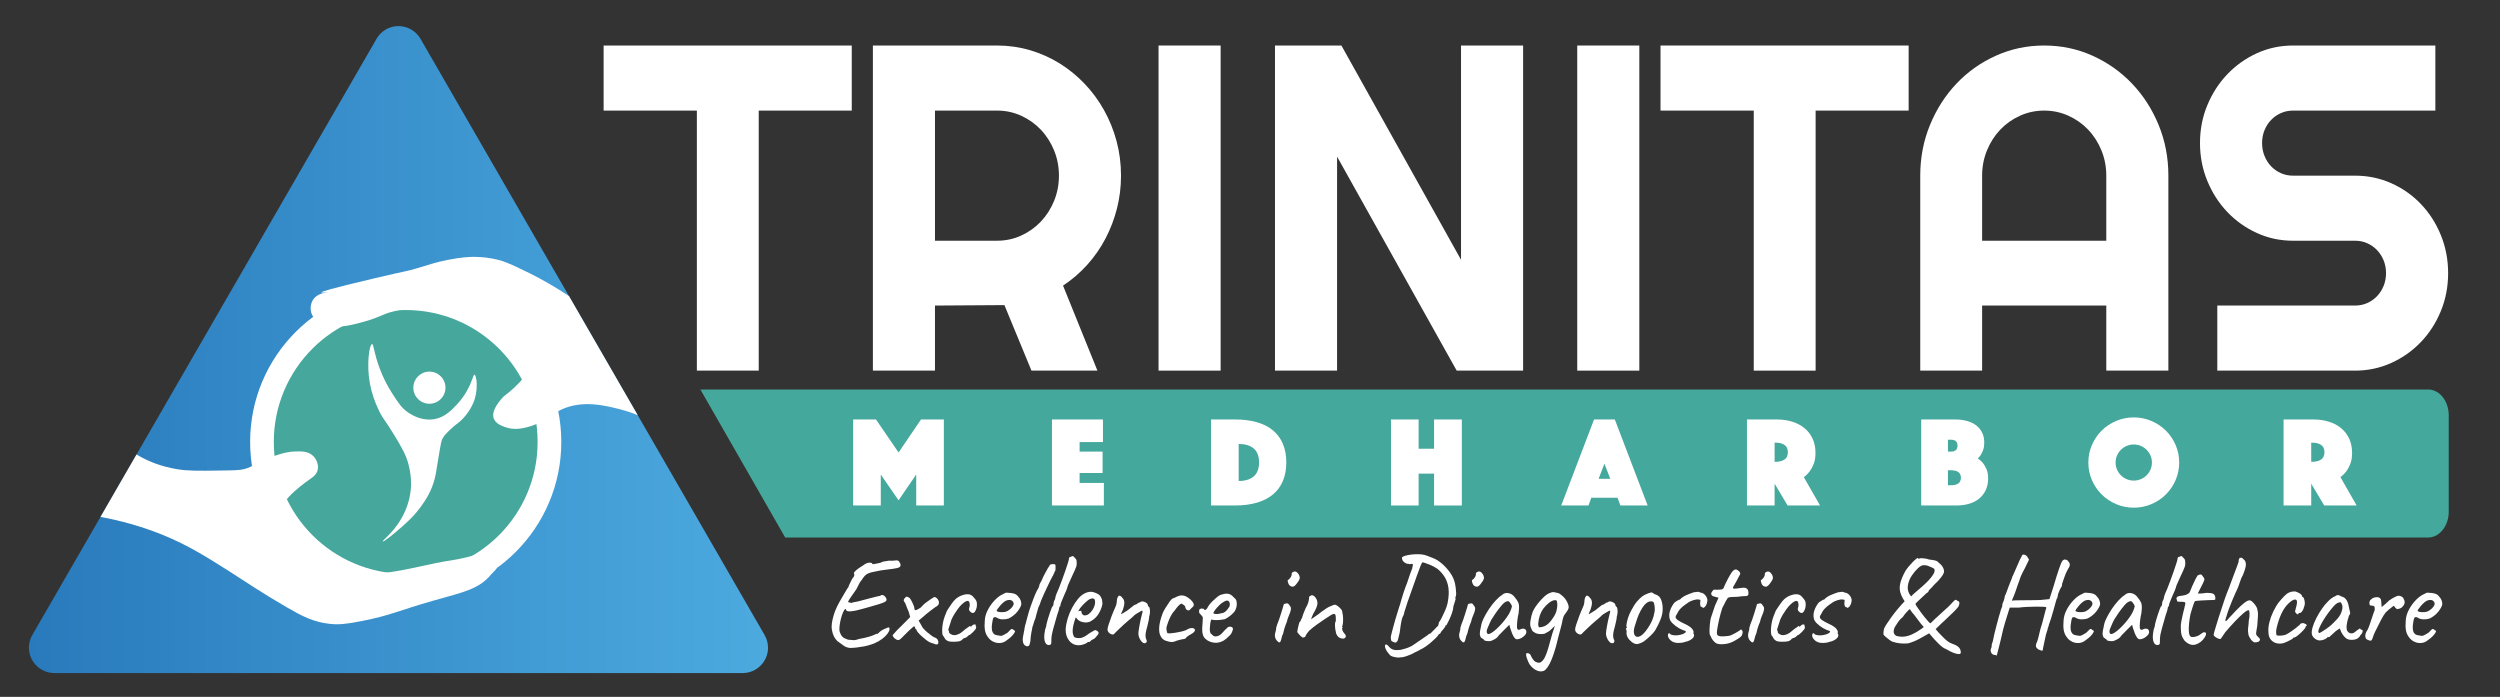 <?xml version="1.0" encoding="utf-8"?>
<!-- Generator: Adobe Illustrator 22.1.0, SVG Export Plug-In . SVG Version: 6.00 Build 0)  -->
<svg version="1.1" id="Layer_1" xmlns="http://www.w3.org/2000/svg" xmlns:xlink="http://www.w3.org/1999/xlink" x="0px" y="0px"
	 viewBox="0 0 1478 412" enable-background="new 0 0 1478 412" xml:space="preserve">
<rect x="0" y="0" width="1478" height="412" fill="#333333" stroke="none"/>
<g id="Layer_1_1_">
</g>
<g id="Layer_3">
</g>
<g>
	<g>
		<g>
			<defs>
				<path id="SVGID_1_" d="M222.603,22.957L19.125,375.368c-4.159,7.184-1.702,16.354,5.483,20.513
					c2.269,1.323,4.868,2.032,7.515,2.032h406.908c8.271,0,15.03-6.712,15.03-14.983c0-2.647-0.709-5.246-2.032-7.515
					L248.599,22.957c-4.159-7.184-13.329-9.642-20.513-5.53C225.817,18.751,223.926,20.641,222.603,22.957z"/>
			</defs>
			<clipPath id="SVGID_2_">
				<use xlink:href="#SVGID_1_"  overflow="visible"/>
			</clipPath>
			<g clip-path="url(#SVGID_2_)">
				
					<linearGradient id="SVGID_3_" gradientUnits="userSpaceOnUse" x1="94.822" y1="1578.115" x2="531.781" y2="1578.115" gradientTransform="matrix(1 0 0 1 -77.72 -1371.44)">
					<stop  offset="0" style="stop-color:#297ABC"/>
					<stop  offset="1" style="stop-color:#4CAADF"/>
				</linearGradient>
				<path fill="url(#SVGID_3_)" d="M222.603,22.957L19.125,375.368c-4.159,7.184-1.702,16.354,5.483,20.513
					c2.269,1.323,4.868,2.032,7.515,2.032h406.908c8.271,0,15.03-6.712,15.03-14.983c0-2.647-0.709-5.246-2.032-7.515
					L248.599,22.957c-4.159-7.184-13.329-9.642-20.513-5.53C225.817,18.751,223.926,20.641,222.603,22.957z"/>
				<circle fill="#46A79C" stroke="#FFFFFF" stroke-width="14" stroke-miterlimit="10" cx="239.855" cy="261.269" r="84.983"/>
				<path fill="#FFFFFF" d="M389.024,251.722c-6.664-4.301-13.991-7.515-21.695-9.548c-9.311-2.411-22.924-5.908-35.544,0
					c-6.523,3.072-8.13,6.475-17.346,9.548c-6.334,2.127-11.155,2.411-15.598,0.851c-1.985-0.709-5.814-1.985-6.948-5.199
					c-1.465-4.159,2.458-8.98,4.348-11.296c2.458-3.025,3.261-2.552,7.799-6.948c4.301-4.159,6.428-6.286,6.948-9.548
					c0.614-3.828-1.229-6.948-1.749-7.799c-1.843-3.214-4.537-4.632-6.948-6.05c-7.846-4.727-5.625-5.294-13.896-10.398
					c-5.719-3.545-11.864-6.475-18.197-8.697c-6.097-2.221-9.973-3.639-15.598-4.348c-9.595-1.182-17.252,0.662-21.695,1.749
					c-7.515,1.843-6.901,3.025-17.346,6.05c-12.62,3.687-17.346,3.167-19.946,2.6c-2.978-0.614-9.217-1.938-11.296-6.948
					c-1.134-2.836-0.804-6.097,0.851-8.697c2.269-3.309,6.523-3.97,8.697-4.348c3.498-0.614-22.498,3.639,25.996-7.799
					c22.309-5.294,19.946-4.301,25.996-6.097c7.373-2.127,11.107-3.639,19.095-5.199c8.413-1.654,13.093-1.749,15.598-1.749
					c4.679,0.047,9.359,0.614,13.896,1.749c2.978,0.756,5.908,1.796,12.998,5.199c7.752,3.592,15.267,7.657,22.546,12.147
					c4.585,2.836,10.209,6.57,16.496,11.296"/>
				<path fill="#FFFFFF" d="M58.97,305.51c12.478,2.269,24.673,5.719,36.442,10.398c15.787,6.286,27.887,14.132,39.892,21.695
					c10.304,6.523,18.434,12.289,34.693,21.695c8.224,4.727,15.267,8.555,25.145,9.548c4.963,0.52,9.406,0.189,19.095-1.749
					c17.299-3.45,20.608-5.908,42.492-12.147c17.346-4.916,26.516-6.57,33.842-15.598c1.04-1.276,3.592-2.883,3.45-5.199
					c-0.142-3.45-5.436-5.53-5.625-5.625c-4.065-1.56-7.657-0.331-12.147,0.851c-5.955,1.607-12.194,2.174-18.197,3.45
					c-13.849,2.978-16.637,3.592-20.797,4.348c-11.533,2.08-14.652,2.032-17.346,1.749c-4.301-0.473-8.366-1.702-13.896-4.348
					c-8.224-3.923-10.777-6.428-30.392-21.695c-7.468-5.766-9.075-6.948-9.548-9.548c-1.323-7.562,16.212-19.379,18.197-20.797
					c0.804-0.567,2.741-1.938,3.45-4.348c0.898-2.978-0.425-6.523-2.6-8.65c-2.93-2.883-7.09-2.789-11.296-2.6
					c-2.174,0.095-6.097,0.473-13.896,3.45c-9.217,3.545-9.784,5.341-15.598,6.948c-2.552,0.709-6.664,0.756-14.747,0.851
					c-12.525,0.189-18.906,0.236-25.145-0.851c-4.443-0.756-8.791-1.891-12.998-3.45c-4.254-1.607-8.319-3.639-12.147-6.05"/>
				<path fill="#FFFFFF" d="M219.956,203.417c0.993-0.047,1.04,5.199,4.537,14.463c1.891,5.057,4.301,9.926,7.232,14.463
					c3.781,5.908,5.814,9.075,9.926,11.769c1.702,1.087,7.846,5.057,15.361,3.639c6.003-1.134,9.831-5.152,13.092-8.602
					c2.08-2.221,3.876-4.632,5.436-7.232c3.781-6.334,4.159-10.493,4.963-10.398c1.182,0.142,2.694,9.122-0.898,17.157
					c-1.891,4.159-4.679,7.893-8.13,10.871c-1.891,1.371-3.734,2.883-5.436,4.537c-2.316,2.269-3.545,3.45-4.537,5.436
					c-0.425,0.851-0.709,1.607-1.796,8.13c-0.331,1.938-0.567,3.356-0.898,5.436c-1.182,7.232-1.323,8.177-1.796,9.926
					c-0.473,1.843-1.087,3.687-1.796,5.436c-1.134,2.694-2.458,5.246-4.065,7.704c-1.512,2.363-3.167,4.632-4.963,6.759
					c-1.418,1.702-3.639,4.112-8.13,8.13c-4.868,4.348-11.296,9.548-11.769,9.028c-0.473-0.52,8.082-6.286,13.092-17.63
					c2.174-4.868,3.403-10.068,3.639-15.361c0.095-4.585-0.52-9.169-1.796-13.565c-1.512-5.152-3.734-8.933-8.13-16.259
					c-5.483-9.169-6.428-8.98-9.028-14.463c-2.552-5.152-4.396-10.635-5.436-16.307
					C216.553,214.808,218.491,203.464,219.956,203.417z"/>
				<ellipse fill="#FFFFFF" cx="253.859" cy="229.195" rx="9.5" ry="9.5"/>
			</g>
		</g>
	</g>
	<path fill="#FFFFFF" d="M299.938,180.481l-1.844,0.632c-0.632,0.211-1.212,0.474-1.739,0.896c-0.316,0.316-0.316,0.79,0,1.107
		c0.316,0.316,0.79,0.316,1.107,0l0.053-0.053c-0.105,0.053-0.105,0.053-0.053,0l0.158-0.105c0.105-0.053,0.211-0.105,0.316-0.158
		h-0.053l0.105-0.053l0.158-0.053l0.369-0.105l1.739-0.58c0.422-0.105,0.632-0.58,0.527-1.001
		C300.781,180.587,300.36,180.376,299.938,180.481L299.938,180.481z"/>
	<path fill="#FFFFFF" d="M296.25,181.272c-1.792,0.948-3.372,2.213-4.743,3.741c-0.632,0.738-1.37,1.792-1.107,2.793
		c0.316,1.317,2.055,1.107,3.056,0.896c0.422-0.105,0.685-0.527,0.527-0.949c-0.105-0.422-0.527-0.685-0.948-0.527
		c-0.422,0.053-0.79,0.105-1.212,0.053h-0.158c0.053,0,0.105,0,0.105,0.053c0.105,0.053,0.158,0.105,0.158,0.211v-0.053
		c-0.053,0.105,0-0.105,0,0c0-0.105,0.053-0.211,0.053-0.263c0.316-0.632,0.738-1.212,1.265-1.686
		c1.107-1.107,2.424-2.055,3.794-2.846C297.989,182.115,297.198,180.797,296.25,181.272L296.25,181.272z"/>
	<g>
		<path fill="#FFFFFF" d="M502.682,383.069c-1.531-0.103-2.877-0.585-4.037-1.448s-2.382-1.753-3.666-2.668
			c-0.84-0.863-1.506-1.792-1.999-2.783c-0.494-0.99-0.889-2.299-1.186-3.926c-0.197-0.965-0.197-2.185,0-3.659
			c0.197-1.474,0.519-2.96,0.963-4.46c0.444-1.498,0.863-2.706,1.259-3.621c0.593-1.422,1.345-2.96,2.26-4.612
			c0.912-1.65,1.825-3.227,2.74-4.727c0.912-1.498,1.641-2.706,2.185-3.621c0.345-0.354,0.493-0.559,0.444-0.609
			c0-0.254,0.259-0.901,0.777-1.944c0.519-1.041,0.975-1.969,1.37-2.782c0.74-0.812,1.159-1.474,1.259-1.982
			c0.099-0.507,0.024-0.914-0.222-1.22c-0.1-0.202,0.074-0.559,0.519-1.067c0.444-0.507,1.11-1.092,1.999-1.753
			c0.889-0.66,1.9-1.321,3.037-1.982c1.185-0.965,2.333-1.486,3.443-1.562c1.111-0.076,1.765,0.165,1.963,0.725
			c0,0.152,0.283,0.19,0.852,0.114c0.567-0.076,1.233-0.203,2-0.382c0.765-0.177,1.443-0.316,2.036-0.419
			c0.246-0.305,0.826-0.546,1.74-0.725c0.913-0.177,1.987-0.343,3.222-0.495c0.642,0.051,1.271,0.064,1.889,0.038
			c0.617-0.025,1.345-0.088,2.185-0.19c0.345-0.102,0.752-0.05,1.223,0.152c0.468,0.203,0.899,0.763,1.296,1.677
			c0.345,0.915,0.233,1.602-0.334,2.059s-1.864,0.813-3.888,1.067c-1.481,0.204-2.766,0.369-3.852,0.495
			c-1.086,0.128-2.222,0.28-3.406,0.458c-1.186,0.179-2.642,0.471-4.37,0.876c-1.234,0.256-2.247,0.547-3.036,0.877
			c-0.79,0.331-1.481,0.813-2.073,1.448c-0.593,0.637-1.26,1.538-2,2.707c-0.346,0.255-0.79,0.914-1.333,1.981
			c-0.544,1.067-1.087,2.135-1.629,3.202c-1.383,1.982-2.581,3.697-3.593,5.146c-1.012,1.449-1.42,2.301-1.222,2.555
			c1.086,0.305,1.728,0.457,1.926,0.457c0.493-0.254,1.098-0.432,1.814-0.534c0.715-0.101,1.296-0.202,1.74-0.305
			c3.061-0.812,5.468-1.448,7.221-1.905c1.752-0.458,3.085-0.801,3.999-1.029c0.913-0.229,1.617-0.368,2.111-0.42
			c0.69-0.559,1.37-0.659,2.036-0.305c0.667,0.356,1.197,0.915,1.593,1.678c0.246,0.56,0.259,1.042,0.037,1.448
			c-0.223,0.407-0.84,0.813-1.852,1.22c-1.013,0.407-2.507,0.89-4.48,1.448c-1.976,0.56-4.567,1.296-7.776,2.211
			c-2.716,0.813-5.036,1.296-6.962,1.448s-2.84-0.278-2.74-1.296c-0.346-0.202-0.729,0.038-1.147,0.725
			c-0.421,0.686-0.828,1.613-1.223,2.782c-0.396,1.17-0.729,2.414-1,3.735c-0.271,1.322-0.444,2.554-0.518,3.697
			c-0.074,1.144-0.013,1.995,0.185,2.554c0.395,1.17,0.913,2.097,1.556,2.783c0.641,0.686,1.802,1.284,3.48,1.791
			c0.987,0.052,1.95,0.128,2.889,0.229c0.938,0.103,1.999-0.101,3.185-0.609c2.912-0.508,5.208-1.041,6.888-1.601
			c1.678-0.56,2.641-0.94,2.888-1.144c0.395-0.203,0.654-0.317,0.778-0.344c0.122-0.024,0.308-0.038,0.555-0.038
			c-0.147,0.255-0.086,0.267,0.186,0.038c0.271-0.229,0.654-0.597,1.148-1.105c0.542-0.507,1.259-0.99,2.147-1.448
			c0.889-0.457,1.69-0.812,2.407-1.067c0.715-0.254,1.098-0.254,1.147,0c0.296,0.509,0.246,1.208-0.148,2.097
			c-0.396,0.89-1.11,1.855-2.147,2.896c-1.037,1.043-2.37,2.047-3.999,3.012c-2.618,1.424-5.456,2.427-8.518,3.011
			S505.1,383.018,502.682,383.069z"/>
		<path fill="#FFFFFF" d="M553.85,380.999c-0.208,0-0.48-0.026-0.818-0.08c-0.338-0.053-0.611-0.187-0.818-0.401
			c-0.208,0-0.572-0.08-1.091-0.24c-0.521-0.16-0.988-0.348-1.403-0.562c-0.52-0.214-1.222-0.654-2.104-1.324
			c-0.884-0.668-1.768-1.404-2.65-2.206c-0.884-0.803-1.624-1.551-2.222-2.247c-0.598-0.694-0.896-1.203-0.896-1.524
			c0-0.267-0.131-0.401-0.39-0.401c-0.312-0.373-0.468-0.668-0.468-0.882c0-0.534-0.261-0.803-0.78-0.803
			c-1.767,1.498-3.17,2.782-4.209,3.852c-1.455,1.498-2.533,2.581-3.234,3.249c-0.701,0.67-1.261,1.003-1.676,1.003
			c-0.417,0-0.885-0.16-1.403-0.481c-0.52-0.32-0.975-0.708-1.364-1.163c-0.39-0.454-0.584-0.896-0.584-1.324
			c2.13-2.459,3.923-4.332,5.378-5.616l4.988-5.055l-0.857-3.049c-0.363-0.855-0.74-1.752-1.13-2.688
			c-0.39-0.935-0.689-1.725-0.896-2.366c-0.623-0.909-0.948-1.484-0.975-1.726c-0.026-0.24,0.169-0.682,0.585-1.323
			c0.415-0.428,0.767-0.709,1.053-0.843c0.284-0.133,0.74,0.014,1.363,0.441c0.312,0,0.728,0.441,1.247,1.324
			c0.52,0.882,1,1.845,1.442,2.888c0.441,1.043,0.663,1.779,0.663,2.207c0,0.855,0.312,1.203,0.935,1.043
			c0.624-0.161,1.56-0.668,2.807-1.524c0.623-0.588,1.298-1.284,2.026-2.086c0.156-0.161,0.624-0.521,1.403-1.084
			c0.779-0.562,1.584-1.136,2.416-1.725c0.831-0.588,1.376-0.936,1.637-1.043c0.415-0.321,0.883-0.334,1.403-0.04
			c0.519,0.294,0.961,0.722,1.325,1.283c0.362,0.562,0.545,1.138,0.545,1.726c0,0.642-0.155,1.15-0.467,1.524
			c-0.312,0.375-0.988,0.856-2.027,1.444c-0.935,0.695-1.754,1.312-2.455,1.845c-0.701,0.536-1.43,1.111-2.183,1.726
			c-0.754,0.615-1.702,1.432-2.845,2.447l-2.026,1.685l1.247,2.166c0.207,0.375,0.507,0.91,0.896,1.605s0.766,1.15,1.13,1.363
			c0.312,0.429,0.908,1.017,1.793,1.766c0.883,0.75,1.754,1.432,2.611,2.046c0.857,0.615,1.337,0.923,1.441,0.923
			c0.207,0,0.441,0.08,0.702,0.24c0.259,0.161,0.571,0.349,0.935,0.562c0.416,0.429,0.688,0.91,0.818,1.444
			c0.13,0.535,0.13,1.003,0,1.404S554.266,380.999,553.85,380.999z"/>
		<path fill="#FFFFFF" d="M563.826,379.394c-1.144,0-2.001-0.053-2.571-0.16c-0.573-0.106-1.014-0.268-1.325-0.481
			c-0.312-0.213-0.677-0.508-1.092-0.883c-0.208-0.428-0.468-0.883-0.779-1.364s-0.572-0.828-0.779-1.043
			c-0.208-0.802-0.3-1.845-0.273-3.129s0.182-2.674,0.468-4.172c0.285-1.497,0.688-2.889,1.209-4.173
			c0.207-0.427,0.467-1.069,0.779-1.926c0-0.267,0.323-0.908,0.974-1.925c0.649-1.016,1.377-2.087,2.183-3.21
			s1.468-1.926,1.988-2.407c0.362-0.427,0.922-0.882,1.676-1.363c0.752-0.481,1.415-0.829,1.987-1.043
			c0.571-0.214,1.156-0.401,1.754-0.562c0.597-0.161,1.286-0.241,2.065-0.241c0.728,0,1.403,0.16,2.026,0.481
			c0.624,0.321,1.221,0.883,1.793,1.685c0.936,0.963,1.468,1.913,1.598,2.849c0.13,0.937,0.091,1.886-0.116,2.849
			c-0.261,1.07-0.599,1.885-1.014,2.447c-0.417,0.562-0.884,0.815-1.403,0.762c-0.52-0.053-1.118-0.454-1.793-1.203
			c-0.208-0.428-0.312-0.789-0.312-1.083s0.104-0.735,0.312-1.324c0.207-0.748,0.207-1.524,0-2.327
			c-0.208-0.802-0.545-1.203-1.013-1.203c-0.676,0-1.417,0.309-2.222,0.923c-0.807,0.615-1.625,1.378-2.455,2.286
			c-0.364,0.429-0.871,1.083-1.521,1.966c-0.65,0.883-1.286,1.846-1.909,2.889c-0.624,1.043-1.144,2.046-1.559,3.009
			c-0.573,1.765-1.196,3.719-1.871,5.857c0,0.214,0.064,0.415,0.195,0.602c0.129,0.188,0.194,0.389,0.194,0.602
			c0,0.642,0.363,1.151,1.091,1.524c0.571,0.375,1.248,0.575,2.027,0.602c0.779,0.028,1.74-0.227,2.884-0.762
			c0.83-0.428,1.623-0.989,2.377-1.686c0.753-0.694,1.546-1.31,2.378-1.845c0.571-0.374,1.025-0.694,1.364-0.963
			c0.337-0.268,0.506-0.294,0.506-0.08s0.078,0.32,0.234,0.32c0.155,0,0.337-0.106,0.546-0.32c0.312-0.428,0.648-0.709,1.013-0.843
			c0.363-0.133,0.688-0.187,0.975-0.16c0.285,0.027,0.429,0.12,0.429,0.28c-0.104,0.481,0,0.883,0.312,1.204
			c0,0.214-0.065,0.495-0.194,0.842c-0.131,0.349-0.3,0.63-0.507,0.843c-0.261,0.375-0.637,0.803-1.131,1.284
			s-1.156,1.07-1.987,1.765c-0.208-0.053-0.403,0-0.585,0.16c-0.183,0.161-0.377,0.349-0.584,0.562
			c-0.417,0.374-0.807,0.655-1.169,0.842c-0.364,0.188-0.65,0.281-0.857,0.281c-0.364,0.214-0.638,0.349-0.818,0.401
			c-0.184,0.054-0.273,0.188-0.273,0.4c-0.52,0.536-1.157,0.896-1.909,1.084C566.385,379.301,565.281,379.394,563.826,379.394z"/>
		<path fill="#FFFFFF" d="M595.316,378.431c-1.091,0.963-2.352,1.524-3.78,1.686c-1.43,0.16-2.819-0.067-4.17-0.683
			c-1.352-0.614-2.469-1.564-3.352-2.849c-0.884-1.176-1.455-2.527-1.715-4.052c-0.261-1.524-0.286-3.517-0.078-5.978
			c0.156-2.086,0.806-4.185,1.949-6.298c1.142-2.112,2.533-3.998,4.17-5.656s3.26-2.809,4.871-3.45
			c0.78-0.534,1.442-0.789,1.988-0.763c0.545,0.027,1.39,0.094,2.533,0.201c1.194,0.16,2.091,0.4,2.688,0.722
			s1.078,0.75,1.442,1.284c0.779,0.802,1.299,1.592,1.559,2.366c0.26,0.776,0.39,1.538,0.39,2.287
			c-0.208,1.177-0.974,2.607-2.299,4.292c-1.325,1.686-3.054,3.063-5.184,4.133c-1.144,0.375-2.391,0.535-3.741,0.481
			c-1.352-0.053-2.469-0.401-3.352-1.043c-0.988-0.428-1.637-0.361-1.949,0.2c-0.312,0.562-0.598,1.913-0.857,4.052
			c-0.208,2.033-0.052,3.518,0.468,4.453c0.52,0.937,1.221,1.484,2.104,1.645c1.039,0.215,1.857,0.361,2.456,0.441
			c0.597,0.08,1.337-0.146,2.221-0.682c0.831-0.534,1.351-0.843,1.56-0.923c0.207-0.08,0.376-0.187,0.506-0.321
			c0.13-0.133,0.455-0.468,0.975-1.003c0.363-0.373,0.649-0.654,0.857-0.842c0.207-0.188,0.441-0.281,0.701-0.281
			s0.494,0.12,0.702,0.361c0.207,0.24,0.415,0.415,0.623,0.521c0.52,0,0.636,0.32,0.352,0.963c-0.287,0.642-0.846,1.404-1.677,2.286
			C597.447,376.867,596.458,377.683,595.316,378.431z M595.239,361.422c0.571-0.267,1.169-0.654,1.792-1.163
			c0.624-0.508,1.156-1.069,1.599-1.685c0.44-0.615,0.662-1.137,0.662-1.565c0-0.748-0.339-1.376-1.014-1.885
			c-0.676-0.508-1.688-0.574-3.039-0.201c-0.573,0.161-1.222,0.55-1.949,1.164c-0.729,0.615-1.416,1.297-2.065,2.046
			c-0.65,0.749-1.169,1.418-1.559,2.006c-0.39,0.589-0.534,0.937-0.429,1.043c0.155,0.268,0.597,0.469,1.325,0.602
			c0.727,0.134,1.545,0.174,2.455,0.12C593.925,361.85,594.666,361.69,595.239,361.422z"/>
		<path fill="#FFFFFF" d="M606.658,381.962c-0.677-0.269-1.17-0.682-1.481-1.243s-0.494-1.377-0.546-2.447
			c0-0.642,0.104-1.497,0.312-2.567c0.207-1.069,0.44-2.3,0.701-3.691c0-0.106,0.012-0.227,0.039-0.36
			c0.025-0.133,0.039-0.228,0.039-0.281c0.051-0.213,0.116-0.534,0.194-0.963c0.078-0.428,0.143-0.762,0.195-1.003
			c0.051-0.24,0.078-0.227,0.078,0.04l0.545-2.166c0.26-0.963,0.52-1.926,0.779-2.889s0.494-1.805,0.702-2.527
			c0.207-0.722,0.337-1.136,0.39-1.243c0.415-1.23,0.727-2.139,0.936-2.729c0.883-2.514,1.688-4.64,2.416-6.379
			c0.728-1.737,1.376-3.009,1.948-3.811c0.052-0.16,0.13-0.361,0.234-0.602c0.104-0.241,0.182-0.441,0.233-0.603
			c0.052-0.427,0.117-0.762,0.195-1.003c0.078-0.24,0.194-0.467,0.351-0.682c0.104-0.213,0.26-0.494,0.468-0.843
			c0.207-0.347,0.44-0.788,0.701-1.323l0.312-0.883c0.312-0.694,0.701-1.471,1.169-2.327c0.468-0.854,0.805-1.47,1.013-1.845
			c0.207-0.481,0.52-1.056,0.936-1.726c0.416-0.668,0.728-1.109,0.936-1.323l-0.078-0.081c0.26-0.481,0.585-0.762,0.975-0.842
			s0.818-0.12,1.286-0.12c0.728,0,1.143,0.107,1.247,0.32c0.104,0.215,0.156,0.696,0.156,1.444c0,0.803-0.014,1.378-0.039,1.725
			c-0.027,0.349-0.247,0.736-0.663,1.164h0.078c0.104-0.106,0.078,0.014-0.078,0.361c-0.155,0.348-0.286,0.602-0.39,0.762
			c-0.104,0.269-0.222,0.562-0.351,0.883c-0.13,0.32-0.272,0.562-0.429,0.722c-0.156,0.215-0.533,0.923-1.13,2.126
			c-0.599,1.204-1.274,2.608-2.027,4.213c-0.754,1.604-1.469,3.156-2.143,4.653c-0.677,1.498-1.17,2.647-1.481,3.45l-0.39,1.203
			c-0.104,0.215-0.156,0.375-0.156,0.481c-0.155,0.375-0.312,0.75-0.468,1.124c-0.155,0.374-0.312,0.695-0.468,0.963l-1.324,4.653
			l-0.39,1.685l-0.702,1.766l-0.468,1.524c-0.104,0.32-0.183,0.615-0.233,0.883c-0.053,0.268-0.156,0.48-0.312,0.642
			c0,0.054-0.014,0.12-0.039,0.2c-0.027,0.08-0.039,0.148-0.039,0.201c-0.209,0.855-0.442,2.06-0.702,3.61
			c-0.261,1.552-0.441,3.183-0.545,4.895c0,0.054-0.014,0.107-0.039,0.16c-0.027,0.054-0.039,0.107-0.039,0.16
			c-0.156,1.123-0.417,1.872-0.779,2.247C607.93,382.094,607.384,382.175,606.658,381.962z"/>
		<path fill="#FFFFFF" d="M620.82,381.24c-0.987,0.267-1.78,0.053-2.377-0.643c-0.599-0.694-0.949-1.765-1.053-3.209
			c-0.104-1.444,0.052-3.155,0.468-5.135c0.26-0.642,0.468-1.271,0.624-1.886c0.155-0.614,0.233-1.109,0.233-1.484
			c0.104-0.534,0.312-1.324,0.624-2.367c0.312-1.043,0.648-2.126,1.013-3.249c0.363-1.123,0.714-2.126,1.053-3.009
			c0.337-0.883,0.558-1.431,0.662-1.645c0.207,0,0.39-0.188,0.546-0.562c0.156-0.373,0.233-0.748,0.233-1.123
			c0-0.428,0.091-0.908,0.273-1.444c0.182-0.534,0.376-0.908,0.584-1.123c0-0.267,0.065-0.574,0.195-0.923
			c0.129-0.347,0.195-0.628,0.195-0.842s0.064-0.428,0.194-0.643c0.129-0.213,0.195-0.427,0.195-0.642
			c0.362-0.694,0.844-1.806,1.441-3.33c0.597-1.524,1.247-3.222,1.949-5.095c0.701-1.871,1.363-3.717,1.987-5.536
			c0.623-1.817,1.13-3.355,1.52-4.613c0.39-1.256,0.585-2.019,0.585-2.287c0-0.427,0.104-0.748,0.312-0.962
			c0.207-0.214,0.52-0.321,0.936-0.321c0.156-0.16,0.351-0.268,0.585-0.321c0.233-0.053,0.454-0.08,0.662-0.08
			c0.415,0.429,0.831,0.856,1.247,1.284c0.415,0.374,0.663,0.802,0.74,1.283c0.078,0.481,0.117,1.043,0.117,1.686
			c0,0.695-0.078,1.311-0.233,1.845c-0.156,0.535-0.468,1.312-0.936,2.327c-0.468,1.017-1.196,2.595-2.183,4.733
			c-0.416,1.071-0.857,2.074-1.325,3.009c-0.468,0.937-0.701,1.513-0.701,1.726c0,0.214-0.092,0.535-0.273,0.963
			c-0.183,0.429-0.377,0.963-0.584,1.604c-0.208,0.429-0.494,1.057-0.857,1.886c-0.364,0.829-0.74,1.712-1.13,2.647
			c-0.391,0.937-0.716,1.738-0.975,2.407c-0.261,0.669-0.39,1.057-0.39,1.163c0,0.215-0.014,0.429-0.039,0.642
			c-0.027,0.215-0.144,0.429-0.351,0.643c-0.209,0-0.339,0.294-0.39,0.882c0,0.536-0.417,1.953-1.248,4.253
			c-0.831,2.942-1.598,5.644-2.299,8.104c-0.701,2.461-1.053,4.44-1.053,5.938c0,1.283-0.026,2.126-0.077,2.527
			C621.469,380.718,621.235,381.027,620.82,381.24z"/>
		<path fill="#FFFFFF" d="M637.733,381.48c-2.287,0-4.158-0.895-5.612-2.688c-1.455-1.792-2.156-4.024-2.104-6.699
			c0.104-1.926,0.48-3.998,1.131-6.219c0.648-2.219,1.52-4.359,2.61-6.419c1.092-2.059,2.286-3.863,3.586-5.416
			c1.298-1.551,2.65-2.647,4.053-3.289c0.52-0.268,1.078-0.481,1.677-0.642c0.597-0.161,1.208-0.241,1.831-0.241
			c0.571,0,1.17,0.094,1.793,0.281c0.624,0.188,1.143,0.389,1.559,0.602c0.884,0.375,1.56,0.83,2.027,1.364
			c0.468,0.535,0.883,1.363,1.247,2.487c0.155,1.017,0.233,1.738,0.233,2.166c0,0.429-0.13,1.07-0.39,1.926
			c-0.623,1.926-1.43,3.584-2.416,4.975c-0.988,1.392-2.313,2.567-3.976,3.53c-0.416,0.268-0.896,0.469-1.442,0.602
			c-0.545,0.134-1.104,0.2-1.676,0.2c-1.04,0-2.04-0.2-3.001-0.602c-0.962-0.401-1.728-1.003-2.299-1.805l-0.546-0.643l-0.233,0.643
			c-0.521,1.443-0.924,2.781-1.208,4.012c-0.287,1.23-0.429,2.354-0.429,3.369c0,0.643,0.064,1.258,0.194,1.846
			c0.129,0.589,0.324,1.097,0.585,1.524c0.207,0.321,0.558,0.549,1.052,0.682c0.493,0.135,1.025,0.201,1.598,0.201
			c0.363,0,0.741-0.013,1.131-0.04c0.39-0.026,0.766-0.121,1.13-0.281c0.883-0.321,1.598-0.668,2.144-1.043
			c0.546-0.374,1.104-0.774,1.676-1.203l0.312-0.161h-0.077c0.623-0.32,1.429-0.802,2.416-1.444c0.207,0,0.415-0.133,0.623-0.4
			c0.416-0.214,0.948-0.133,1.599,0.24c0.648,0.375,0.974,0.856,0.974,1.444c-0.052,0.269-0.286,0.682-0.701,1.243
			c-0.416,0.562-0.871,1.084-1.364,1.565c-0.494,0.481-0.896,0.749-1.208,0.802c-0.052,0.054-0.233,0.148-0.546,0.281
			c-0.312,0.134-0.52,0.254-0.623,0.36h0.078c-0.468,0.643-0.936,0.963-1.403,0.963h-0.624c-0.208,0.375-0.884,0.79-2.026,1.244
			C639.941,381.253,638.825,381.48,637.733,381.48z M641.241,363.829c0.936,0,1.754-0.281,2.455-0.843s1.312-1.189,1.832-1.885
			c1.039-1.444,1.648-2.849,1.831-4.213c0.182-1.364,0.013-2.312-0.506-2.849c-0.312-0.16-0.585-0.253-0.818-0.28
			c-0.234-0.026-0.689,0.067-1.364,0.28c-0.468,0.108-1.118,0.51-1.949,1.204c-0.831,0.695-1.649,1.472-2.455,2.327
			s-1.416,1.578-1.832,2.166l-1.013,1.685c0.415-0.16,0.818-0.253,1.208-0.28c0.39-0.026,0.61,0.014,0.662,0.12
			c0,0.481,0.091,0.923,0.273,1.324c0.182,0.4,0.415,0.709,0.701,0.922C640.551,363.722,640.876,363.829,641.241,363.829z"/>
		<path fill="#FFFFFF" d="M676.597,380.277c-0.521,0-1.053-0.294-1.598-0.883c-0.546-0.588-1.014-1.324-1.403-2.206
			c-0.39-0.883-0.585-1.726-0.585-2.527c0-0.803,0.195-2.3,0.585-4.493s0.869-4.413,1.442-6.66c0.415-1.39,0.545-2.192,0.39-2.406
			c-0.156-0.214-0.857,0.08-2.104,0.882c-0.729,0.375-1.378,0.763-1.949,1.164c-0.572,0.4-1.065,0.842-1.48,1.323
			c-0.261,0.215-0.65,0.562-1.17,1.043s-1.065,0.937-1.637,1.364c-0.676,0.535-1.533,1.284-2.572,2.247
			c-1.04,0.962-2.065,1.925-3.078,2.888c-1.014,0.963-1.781,1.713-2.3,2.247c-0.104,0.214-0.261,0.401-0.468,0.562
			c-0.208,0.16-0.442,0.255-0.701,0.281c-0.261,0.027-0.546-0.013-0.857-0.121c-0.572-0.16-1.104-0.508-1.599-1.043
			c-0.494-0.534-0.74-1.149-0.74-1.845c0-0.534,0.207-1.457,0.624-2.769c0.415-1.311,0.974-2.901,1.676-4.774
			c0.701-1.871,1.52-3.851,2.455-5.937c0.156-0.268,0.285-0.603,0.39-1.003c0.104-0.401,0.195-0.843,0.272-1.324
			c0.078-0.481,0.117-0.936,0.117-1.364c0-0.267,0.039-0.548,0.117-0.842s0.182-0.589,0.312-0.883
			c0.129-0.294,0.246-0.494,0.351-0.602c0.207-0.428,0.571-0.548,1.092-0.361c0.519,0.188,0.961,0.575,1.325,1.163
			c0.779,0.75,1.181,1.686,1.208,2.809c0.025,1.123-0.247,2.515-0.818,4.172c-0.208,0.375-0.378,0.736-0.507,1.083
			c-0.13,0.349-0.247,0.643-0.351,0.883c-0.104,0.241-0.208,0.495-0.312,0.763c0.207,0,0.674-0.241,1.402-0.723
			c0.728-0.481,1.585-1.016,2.572-1.604c0.779-0.588,1.468-1.136,2.065-1.645c0.597-0.508,1.104-0.909,1.521-1.204
			c0.415-0.293,0.675-0.441,0.779-0.441c0.207,0,0.468-0.08,0.779-0.24s0.571-0.348,0.779-0.562
			c0.207-0.213,0.441-0.348,0.702-0.401c0.415-0.053,0.727-0.187,0.935-0.401c0.416-0.32,0.961-0.413,1.638-0.28
			c0.674,0.134,1.298,0.415,1.87,0.842c0.571,0.429,0.857,0.91,0.857,1.444c0,0.215,0.129,0.455,0.39,0.723
			c0.416,0,0.688,0.669,0.818,2.006s-0.013,2.621-0.429,3.851c0,0.803-0.144,1.766-0.429,2.889c-0.286,1.123-0.533,2.194-0.74,3.209
			c-0.416,1.338-0.701,2.516-0.857,3.531c-0.156,1.017-0.183,1.872-0.078,2.567c0.104,0.695,0.285,1.257,0.546,1.685
			c0.207,0.375,0.207,0.79,0,1.243C677.636,380.05,677.22,380.277,676.597,380.277z"/>
		<path fill="#FFFFFF" d="M694.743,379.154c-0.676,0.32-1.455,0.455-2.338,0.4c-0.885-0.053-2.079-0.347-3.586-0.882
			c-0.104,0-0.325-0.106-0.662-0.321c-0.339-0.213-0.676-0.494-1.014-0.843c-0.339-0.347-0.611-0.734-0.818-1.163
			c-0.832-1.229-1.169-3.049-1.014-5.456c0.156-2.407,0.884-5.295,2.183-8.665c0.363-0.803,0.922-1.818,1.676-3.049
			c0.753-1.23,1.507-2.367,2.261-3.41c0.753-1.043,1.286-1.645,1.598-1.806c1.143-0.427,2.156-0.882,3.04-1.363
			c0.26-0.107,0.558-0.214,0.896-0.321c0.338-0.106,0.688-0.187,1.053-0.241c0.362-0.052,0.675-0.052,0.935,0
			c1.039,0.055,2.117,0.441,3.235,1.164c1.116,0.722,2.039,1.552,2.767,2.487c0.728,0.937,0.961,1.752,0.702,2.447
			c0,0.107-0.144,0.308-0.429,0.602c-0.286,0.295-0.599,0.589-0.936,0.883c-0.339,0.294-0.611,0.575-0.818,0.842
			c-0.261,0.321-0.611,0.455-1.053,0.401c-0.441-0.053-0.832-0.28-1.169-0.682c-0.339-0.401-0.533-0.923-0.585-1.564
			c-0.104-0.428-0.806-1.016-2.104-1.766c-0.416,0-1.001,0.389-1.754,1.163c-0.754,0.776-1.494,1.699-2.221,2.769
			c-0.936,0.963-1.742,2.1-2.417,3.41c-0.676,1.312-1.208,2.541-1.598,3.69c-0.39,1.151-0.662,1.966-0.818,2.447
			c-0.208,0.535-0.233,1.284-0.078,2.246c0.156,0.963,0.338,1.553,0.546,1.766c0.207,0.107,0.74,0.134,1.598,0.08
			c0.857-0.053,1.883-0.173,3.079-0.361c1.194-0.187,2.364-0.413,3.508-0.682c1.143-0.267,2.077-0.562,2.806-0.883
			c0.986-0.642,1.844-1.016,2.572-1.123c0.728-0.106,1.272-0.106,1.637,0c0.571,0.215,0.909,0.509,1.014,0.883
			c0.104,0.375-0.027,0.79-0.39,1.243c-0.364,0.455-0.988,0.923-1.871,1.404c-0.832,0.429-1.572,0.896-2.222,1.404
			c-0.65,0.509-0.974,0.896-0.974,1.163c-0.209,0-0.429,0.068-0.663,0.201c-0.233,0.134-0.429,0.174-0.584,0.12
			c-0.105,0-0.521,0.08-1.247,0.24c-0.729,0.161-1.47,0.349-2.222,0.562C695.509,378.806,695.002,378.993,694.743,379.154z"/>
		<path fill="#FFFFFF" d="M715.234,379.314c-2.026-0.855-3.34-2.046-3.937-3.57c-0.598-1.524-0.715-3.892-0.351-7.101
			c0.104-1.658,0.156-2.755,0.156-3.29c0-0.534-0.287-1.069-0.857-1.604c-0.156-0.213-0.429-0.508-0.818-0.883
			c-0.391-0.373-0.56-0.694-0.507-0.963c-0.053-0.373-0.027-0.788,0.078-1.243c0.104-0.454,0.259-0.683,0.467-0.683
			c0.207,0,0.429-0.053,0.663-0.16c0.233-0.106,0.454-0.106,0.662,0c0.207,0,0.441,0.027,0.702,0.08
			c0.259,0.054,0.39,0.188,0.39,0.401c0.207,0.375,0.545,0.415,1.013,0.12c0.468-0.293,0.961-0.976,1.481-2.046
			c0.519-0.854,1.208-1.711,2.065-2.567c0.857-0.855,1.715-1.645,2.572-2.367c0.857-0.722,1.571-1.243,2.144-1.564
			c0.26-0.106,0.649-0.24,1.169-0.401c0.519-0.16,1.078-0.293,1.676-0.4c0.597-0.107,1.104-0.134,1.521-0.081
			c0.935,0.055,1.727,0.321,2.377,0.803c0.649,0.481,1.26,1.043,1.832,1.685c0.675,0.481,1.104,1.124,1.286,1.926
			c0.182,0.803,0.221,1.659,0.117,2.567c-0.105,0.91-0.339,1.739-0.702,2.487c-0.155,0.535-0.598,1.178-1.325,1.926
			c-0.729,0.75-1.559,1.472-2.494,2.166c-0.936,0.696-1.793,1.204-2.572,1.524c-0.676,0.161-1.547,0.295-2.611,0.401
			c-1.065,0.108-2.053,0.148-2.962,0.121c-0.909-0.026-1.52-0.121-1.831-0.281c-0.364-0.213-0.65,0.08-0.857,0.883
			c-0.209,0.802-0.364,1.953-0.468,3.45c-0.105,1.177-0.105,2.033,0,2.567c0.104,0.535,0.207,0.91,0.312,1.123
			c0.363,0.375,0.869,0.843,1.52,1.404c0.649,0.562,1.571,0.655,2.768,0.28c0.986-0.267,1.961-0.963,2.923-2.086
			c0.961-1.123,1.857-2.032,2.689-2.728c0.207-0.374,0.558-0.602,1.052-0.683c0.493-0.08,1.025-0.04,1.598,0.121
			c0.571,0.374,0.819,0.815,0.741,1.323c-0.078,0.509-0.351,1.271-0.818,2.287c-0.156,0.375-0.507,0.843-1.053,1.404
			s-1.144,1.123-1.793,1.685c-0.65,0.562-1.234,1.003-1.754,1.324c-1.559,0.855-3.014,1.297-4.364,1.323
			C717.779,380.024,716.481,379.796,715.234,379.314z M719.833,363.026c1.143-0.267,2.052-0.453,2.729-0.562
			c0.675-0.106,1.325-0.413,1.948-0.923c0.624-0.507,1.403-1.484,2.339-2.928c0.207-0.588,0.272-1.177,0.194-1.766
			c-0.078-0.588-0.222-0.989-0.429-1.203c-0.468-0.534-1.026-0.709-1.676-0.521c-0.65,0.188-1.261,0.495-1.832,0.922
			c-0.364,0.161-0.896,0.55-1.598,1.164c-0.701,0.615-1.391,1.312-2.065,2.086c-0.676,0.776-1.222,1.484-1.637,2.126
			c-0.417,0.642-0.521,1.017-0.312,1.123c-0.105,0.215,0.194,0.349,0.896,0.401C719.092,363,719.572,363.026,719.833,363.026z"/>
		<path fill="#FFFFFF" d="M754.829,378.673c-0.417-0.428-0.715-0.963-0.896-1.605c-0.183-0.642-0.247-1.283-0.195-1.925
			c0.052-0.643,0.182-1.177,0.39-1.605c0-0.427,0.064-0.762,0.195-1.003c0.129-0.24,0.168-0.467,0.117-0.682
			c-0.053-0.213,0-0.588,0.155-1.123c0.156-0.534,0.312-1.043,0.468-1.524c0.363-0.855,0.753-1.886,1.169-3.089
			c0.416-1.204,0.806-2.394,1.17-3.571c0.362-1.176,0.675-2.192,0.935-3.049c0.26-0.854,0.416-1.39,0.468-1.604
			c0-0.642,0.416-0.989,1.247-1.043c0.624-0.213,1.092-0.227,1.403-0.04c0.312,0.188,0.728,0.71,1.247,1.564
			c0.415,0.429,0.571,1.07,0.468,1.926c-0.104,0.856-0.442,1.926-1.014,3.209c-0.208,0.429-0.455,1.043-0.74,1.846
			c-0.286,0.803-0.48,1.524-0.584,2.166c-0.209,0.429-0.456,1.031-0.741,1.806c-0.286,0.776-0.533,1.512-0.74,2.206
			c-0.104,0.269-0.208,0.656-0.312,1.164c-0.104,0.509-0.234,1.043-0.39,1.604c-0.156,0.562-0.364,1.057-0.624,1.484
			c-0.468,2.193-0.896,3.478-1.286,3.852S755.712,379.689,754.829,378.673z M762.39,346.097c-0.261-0.268-0.494-0.654-0.701-1.164
			c-0.209-0.508-0.339-0.989-0.391-1.444c-0.052-0.453,0-0.682,0.156-0.682c0.415-0.053,0.908-0.508,1.481-1.364
			c0.571-0.854,0.805-1.604,0.701-2.246c0-0.213,0.078-0.414,0.233-0.602c0.156-0.188,0.338-0.308,0.546-0.361
			c0.624-0.428,1.233-0.494,1.832-0.2c0.597,0.294,1.155,0.869,1.676,1.725c0.468,1.017,0.597,1.859,0.39,2.527
			c-0.208,0.67-0.779,1.592-1.715,2.769c-0.779,1.07-1.494,1.658-2.144,1.765C763.805,346.926,763.116,346.686,762.39,346.097z"/>
		<path fill="#FFFFFF" d="M794.23,377.549c-1.04,0-1.897-0.227-2.572-0.682c-0.676-0.454-1.247-1.216-1.715-2.287
			c-0.208-0.748-0.378-1.591-0.507-2.527c-0.13-0.935-0.194-1.817-0.194-2.647c0-0.828,0.077-1.376,0.233-1.645
			c0.207-0.213,0.299-0.602,0.272-1.163c-0.026-0.562-0.039-1.164-0.039-1.806c-0.052-1.069-0.299-1.671-0.74-1.806
			c-0.441-0.133-1.079,0.04-1.909,0.521c-0.936,0.59-2.157,1.378-3.664,2.367c-1.508,0.99-3.078,2.073-4.716,3.25
			c-1.637,1.177-3.184,2.406-4.638,3.69c-1.144,1.284-1.831,2.261-2.065,2.929c-0.233,0.669-0.559,1.003-0.975,1.003
			c-0.416,0.214-0.767,0.228-1.052,0.04c-0.286-0.187-0.689-0.494-1.208-0.923c-0.364-0.428-0.729-0.843-1.092-1.243
			c-0.364-0.401-0.598-0.709-0.701-0.923c0-0.268,0.078-0.829,0.233-1.686c0.156-0.854,0.352-1.711,0.585-2.567
			c0.233-0.854,0.402-1.416,0.507-1.685c0.259,0,0.479-0.268,0.662-0.803c0.182-0.534,0.48-1.123,0.896-1.765
			c0.104-0.643,0.377-1.511,0.818-2.607c0.441-1.096,0.845-2.073,1.208-2.929c0.728-1.284,1.234-2.354,1.521-3.21
			c0.285-0.854,0.479-1.926,0.584-3.209c-0.052-0.213,0-0.414,0.156-0.602s0.338-0.281,0.546-0.281
			c0.415-0.428,0.908-0.548,1.48-0.361c0.571,0.188,1.092,0.603,1.56,1.244c0.935,1.283,1.312,2.607,1.13,3.972
			c-0.183,1.364-1.026,3.303-2.533,5.816c-0.364,0.856-0.637,1.513-0.818,1.966c-0.183,0.455-0.272,0.816-0.272,1.083
			c1.091-0.748,1.987-1.376,2.688-1.885c0.702-0.508,1.26-0.896,1.676-1.164c0.26-0.267,0.857-0.748,1.793-1.443
			s1.936-1.377,3.001-2.047c1.064-0.668,1.857-1.055,2.377-1.163c0.416-0.213,0.857-0.414,1.325-0.602
			c0.468-0.187,0.806-0.281,1.014-0.281c0.415,0,0.947,0.229,1.598,0.683c0.649,0.455,1.26,0.99,1.832,1.604
			c0.571,0.615,0.908,1.137,1.014,1.564c0,0.215,0.012,0.429,0.038,0.642c0.026,0.215,0.065,0.429,0.117,0.643
			c0.207,0.695,0.324,1.632,0.351,2.808c0.026,1.178-0.013,2.247-0.116,3.21c-0.105,0.963-0.286,1.524-0.546,1.685
			c0.051,0.269,0.182,0.401,0.39,0.401c0,0.214,0,0.349,0,0.401c-0.261,0-0.364,0.228-0.312,0.682
			c0.051,0.455,0.22,0.95,0.506,1.484c0.285,0.535,0.585,0.963,0.896,1.283c0.624,0.643,0.884,1.244,0.78,1.806
			C795.528,376.947,795.061,377.336,794.23,377.549z"/>
		<path fill="#FFFFFF" d="M829.443,388.482c-0.938,0.152-1.803,0.24-2.592,0.267c-0.79,0.025-1.951-0.165-3.48-0.571
			c-0.791-0.255-1.346-0.561-1.667-0.915c-0.321-0.356-0.852-1.018-1.592-1.982c-0.544-0.813-0.926-1.562-1.148-2.249
			c-0.222-0.686-0.259-1.22-0.11-1.601c0.147-0.381,0.469-0.496,0.963-0.343c0.147,0.051,0.382,0.215,0.703,0.495
			c0.32,0.278,0.63,0.622,0.926,1.029c0.69,0.763,1.53,1.27,2.518,1.524c0.987,0.254,2.296,0.279,3.926,0.076
			c0.69-0.152,1.529-0.369,2.518-0.647c0.987-0.28,1.95-0.623,2.889-1.029c0.938-0.407,1.678-0.813,2.222-1.22
			c2.616-1.83,5.505-3.812,8.665-5.946c0.099-0.203,0.283-0.368,0.556-0.496c0.271-0.126,0.604-0.267,1-0.419
			c0.296-0.305,0.777-0.787,1.444-1.448c0.666-0.66,1.308-1.321,1.925-1.982c0.617-0.66,1-1.041,1.148-1.144
			c0.099-0.457,0.196-0.825,0.296-1.105c0.099-0.278,0.148-0.571,0.148-0.876c0.395-0.406,0.926-1.259,1.592-2.555
			c0.667-1.296,1.345-2.744,2.037-4.345c0.69-1.602,1.185-3.062,1.481-4.384c0.69-3.557,0.863-6.556,0.519-8.996
			c-0.347-2.439-1.05-4.535-2.111-6.289c-1.062-1.753-2.383-3.316-3.962-4.688c-0.544-0.457-1.296-0.953-2.259-1.486
			s-1.963-1.003-3-1.41c-1.036-0.406-1.938-0.736-2.703-0.991c-0.766-0.254-1.222-0.354-1.37-0.305
			c-0.197,0.051-0.604,0.852-1.222,2.401c-0.618,1.551-1.346,3.52-2.185,5.908c-0.84,2.39-1.74,4.93-2.703,7.623
			c-0.963,2.694-1.864,5.235-2.703,7.624c-0.297,0.966-0.618,1.981-0.963,3.049c-0.347,1.067-0.643,1.995-0.889,2.782
			c-0.248,0.789-0.37,1.31-0.37,1.563c-0.544,0.864-0.976,2.008-1.297,3.431s-0.679,3.786-1.073,7.09
			c-0.444,1.728-0.767,3.037-0.963,3.926c-0.198,0.89-0.396,1.309-0.593,1.258c-0.05,0.051-0.148,0.152-0.296,0.305
			c0,0.305-0.198,0.458-0.593,0.458c-0.396,0-0.852-0.114-1.37-0.344c-0.519-0.229-0.926-0.495-1.222-0.8
			c-0.148-0.559-0.235-1.093-0.26-1.602c-0.025-0.507,0.16-1.498,0.556-2.973c0.246-0.965,0.556-2.146,0.926-3.545
			c0.37-1.397,0.777-2.846,1.222-4.346c0.444-1.498,0.863-2.884,1.26-4.154c0.395-1.271,0.69-2.236,0.889-2.897
			c0.345-0.863,0.839-2.489,1.48-4.879c0.396-1.321,0.803-2.642,1.223-3.964c0.419-1.321,0.826-2.503,1.222-3.545
			c0.395-1.041,0.667-1.716,0.814-2.021c0.247-0.66,0.617-1.778,1.111-3.354c0.493-1.574,1.135-3.328,1.926-5.26l0.518-2.516
			l-0.814-0.382c-0.592,0.204-1.049,0.268-1.37,0.191s-0.531-0.14-0.629-0.191c-0.297,0.103-0.717,0.026-1.26-0.229
			c-0.544-0.254-1.024-0.583-1.443-0.991c-0.421-0.406-0.68-0.762-0.778-1.066c-0.1-0.203-0.173-0.636-0.222-1.297
			c0.049-0.305,0.419-0.597,1.11-0.876s1.593-0.521,2.703-0.725c1.111-0.202,2.32-0.343,3.629-0.419
			c1.308-0.076,2.58-0.063,3.814,0.038c1.283,0.103,2.493,0.381,3.629,0.838c1.136,0.458,2.37,0.941,3.703,1.449
			c1.58,0.609,3.246,1.665,4.999,3.163c1.752,1.5,3.357,3.267,4.814,5.299c1.455,2.033,2.431,4.168,2.925,6.403
			c0.148,0.61,0.296,1.475,0.444,2.592c0.148,1.119,0.234,2.199,0.26,3.24c0.023,1.042-0.087,1.716-0.334,2.021
			c-0.1,0.203-0.16,0.445-0.185,0.724c-0.025,0.28,0.062,0.471,0.259,0.572c-0.05,0.152-0.222,0.724-0.519,1.715
			c-0.296,0.991-0.568,1.843-0.814,2.554c-0.1,1.322-0.396,2.695-0.889,4.117c-0.494,1.424-1.037,2.758-1.629,4.002
			c-0.593,1.246-1.137,2.301-1.63,3.164c-0.197,0-0.383,0.038-0.556,0.114s-0.16,0.141,0.037,0.19c0,0.255-0.271,0.737-0.814,1.448
			c-0.198,0.153-0.507,0.522-0.926,1.105c-0.42,0.585-0.753,0.979-1,1.182c-0.05,0.356-0.197,0.648-0.444,0.877
			s-0.47,0.343-0.666,0.343c-0.148,0-0.223,0.103-0.223,0.306c-0.396,0.609-1.013,1.334-1.852,2.172
			c-0.84,0.839-1.79,1.704-2.851,2.593c-1.062,0.89-2.148,1.715-3.259,2.478c-1.111,0.762-2.161,1.346-3.147,1.753
			c-0.494,0.355-1.013,0.648-1.556,0.877c-0.544,0.229-1.062,0.47-1.556,0.725c-0.247,0.202-0.79,0.495-1.629,0.876
			c-0.84,0.382-1.74,0.749-2.703,1.105C831.036,388.075,830.185,388.33,829.443,388.482z"/>
		<path fill="#FFFFFF" d="M863.734,378.673c-0.417-0.428-0.715-0.963-0.896-1.605c-0.183-0.642-0.247-1.283-0.195-1.925
			c0.052-0.643,0.182-1.177,0.39-1.605c0-0.427,0.064-0.762,0.195-1.003c0.129-0.24,0.168-0.467,0.117-0.682
			c-0.053-0.213,0-0.588,0.155-1.123c0.156-0.534,0.312-1.043,0.468-1.524c0.363-0.855,0.753-1.886,1.169-3.089
			c0.416-1.204,0.806-2.394,1.17-3.571c0.362-1.176,0.675-2.192,0.935-3.049c0.26-0.854,0.416-1.39,0.468-1.604
			c0-0.642,0.416-0.989,1.247-1.043c0.624-0.213,1.092-0.227,1.403-0.04c0.312,0.188,0.728,0.71,1.247,1.564
			c0.415,0.429,0.571,1.07,0.468,1.926c-0.104,0.856-0.442,1.926-1.014,3.209c-0.208,0.429-0.455,1.043-0.74,1.846
			c-0.286,0.803-0.48,1.524-0.584,2.166c-0.209,0.429-0.456,1.031-0.741,1.806c-0.286,0.776-0.533,1.512-0.74,2.206
			c-0.104,0.269-0.208,0.656-0.312,1.164c-0.104,0.509-0.234,1.043-0.39,1.604c-0.156,0.562-0.364,1.057-0.624,1.484
			c-0.468,2.193-0.896,3.478-1.286,3.852S864.617,379.689,863.734,378.673z M871.295,346.097c-0.261-0.268-0.494-0.654-0.701-1.164
			c-0.209-0.508-0.339-0.989-0.391-1.444c-0.052-0.453,0-0.682,0.156-0.682c0.415-0.053,0.908-0.508,1.481-1.364
			c0.571-0.854,0.805-1.604,0.701-2.246c0-0.213,0.078-0.414,0.233-0.602c0.156-0.188,0.338-0.308,0.546-0.361
			c0.624-0.428,1.233-0.494,1.832-0.2c0.597,0.294,1.155,0.869,1.676,1.725c0.468,1.017,0.597,1.859,0.39,2.527
			c-0.208,0.67-0.779,1.592-1.715,2.769c-0.779,1.07-1.494,1.658-2.144,1.765C872.71,346.926,872.021,346.686,871.295,346.097z"/>
		<path fill="#FFFFFF" d="M881.498,378.913c-0.416,0.108-0.962,0.148-1.637,0.12c-0.676-0.026-1.261-0.106-1.754-0.24
			c-0.494-0.133-0.74-0.281-0.74-0.441c0-0.267-0.131-0.401-0.39-0.401c-0.468-0.428-0.936-0.748-1.403-0.963
			c-0.468-0.748-0.701-1.564-0.701-2.447c0-0.882,0.233-2.286,0.701-4.212c0.156-1.336,0.662-2.901,1.52-4.693
			s1.91-3.623,3.157-5.496c1.247-1.872,2.559-3.557,3.937-5.055c1.376-1.497,2.637-2.595,3.78-3.29
			c0.727-0.748,1.61-1.149,2.65-1.203c1.039-0.053,2.026,0.188,2.962,0.722c0.519,0.269,1.039,0.696,1.559,1.284
			c0.519,0.589,1.014,1.23,1.481,1.925c0.467,0.696,0.857,1.392,1.169,2.087c0.155,0.589,0.246,1.11,0.272,1.564
			c0.025,0.455,0.025,1.003,0,1.645c-0.026,0.642-0.117,1.604-0.272,2.889c-0.261,0.963-0.481,2.14-0.663,3.53
			c-0.183,1.392-0.272,2.595-0.272,3.61c-0.104,1.017,0.013,1.739,0.351,2.166c0.338,0.429,0.844,0.455,1.521,0.081
			c0.623-0.321,1.22-0.468,1.792-0.441c0.571,0.027,1.026,0.2,1.364,0.521c0.338,0.32,0.507,0.802,0.507,1.444
			c0,0.642-0.3,1.297-0.896,1.965c-0.598,0.67-1.325,1.231-2.183,1.686c-0.857,0.455-1.676,0.682-2.455,0.682
			c-0.572,0-1.118-0.361-1.637-1.083c-0.521-0.722-0.975-1.604-1.364-2.647s-0.74-2.046-1.052-3.009l-0.468-1.846l-3.352,3.29
			c-0.677,0.749-1.339,1.432-1.988,2.046c-0.65,0.615-1.052,1.057-1.208,1.323c-0.261,0.481-0.74,0.963-1.442,1.444
			C883.642,377.95,882.693,378.431,881.498,378.913z M881.732,374.179c0.883-0.534,1.896-1.324,3.039-2.367
			c1.143-1.043,2.261-2.192,3.353-3.45c1.091-1.256,1.999-2.42,2.728-3.49c0.883-1.229,1.559-2.379,2.026-3.45
			c0.468-1.069,0.806-2.086,1.014-3.049c-0.208-0.588-0.546-1.216-1.014-1.886c-0.468-0.668-0.884-1.029-1.247-1.083
			c-1.144,0-2.352,0.736-3.624,2.207c-1.274,1.472-2.508,3.062-3.702,4.773c-0.209,0.269-0.495,0.696-0.857,1.284
			c-0.364,0.589-0.716,1.137-1.053,1.645c-0.339,0.509-0.559,0.843-0.662,1.003c-0.156,0.214-0.456,0.816-0.896,1.806
			c-0.442,0.99-0.871,1.979-1.286,2.969c-0.417,0.99-0.624,1.645-0.624,1.965c0,0.321,0.039,0.67,0.117,1.044
			s0.324,0.615,0.74,0.722C880.198,374.928,880.848,374.715,881.732,374.179z"/>
		<path fill="#FFFFFF" d="M912.847,396.564c-1.455,0.588-2.975,0.494-4.56-0.28c-1.586-0.776-2.949-1.993-4.092-3.651
			c-0.208-0.32-0.456-0.815-0.74-1.483c-0.287-0.67-0.546-1.352-0.78-2.047c-0.233-0.695-0.377-1.311-0.429-1.845
			c-0.052-0.535,0-0.856,0.156-0.963c0.156-0.16,0.415-0.215,0.779-0.16c0.363,0.052,0.714,0.187,1.053,0.4
			c0.337,0.214,0.558,0.481,0.662,0.803c0.156,0.373,0.402,0.854,0.74,1.444c0.338,0.588,0.714,1.123,1.131,1.604
			c0.415,0.481,0.727,0.748,0.936,0.803c0.986,0.481,1.715,0.694,2.182,0.642c0.468-0.054,0.884-0.215,1.247-0.481
			c0.884-0.696,1.61-1.604,2.183-2.729c0.571-1.123,1.221-2.861,1.949-5.215c0.571-1.979,1.155-4.078,1.754-6.298
			c0.597-2.22,1.13-3.944,1.598-5.176c0.156-0.642,0.351-1.189,0.585-1.645c0.233-0.454,0.454-0.789,0.662-1.003h0.468
			c-1.144,0.75-2.157,1.604-3.04,2.567c-0.884,0.963-2.001,1.739-3.352,2.327c-0.312,0.375-1.079,0.602-2.3,0.682
			c-1.222,0.08-2.404-0.066-3.546-0.441c-0.729-0.428-1.261-0.748-1.599-0.963c-0.338-0.213-0.598-0.508-0.779-0.883
			c-0.183-0.373-0.429-0.962-0.74-1.765c-0.364-0.803-0.417-2.112-0.156-3.932c0.26-1.817,0.728-3.637,1.403-5.456
			c0.624-1.336,1.532-2.78,2.729-4.332c1.194-1.551,2.467-2.955,3.819-4.213c1.351-1.256,2.572-2.046,3.663-2.367
			c0.415-0.213,0.869-0.36,1.364-0.44c0.493-0.081,1.208,0.014,2.144,0.28c0.883,0.108,1.559,0.309,2.026,0.602
			c0.468,0.295,1.221,0.896,2.261,1.806c0.675,0.695,1.233,1.392,1.676,2.086c0.44,0.696,0.791,1.418,1.052,2.166
			c0.363,0.803,0.507,1.539,0.429,2.207c-0.078,0.669-0.377,1.352-0.896,2.046c-0.467,0.695-0.962,1.392-1.48,2.086
			c-0.521,0.696-0.91,1.658-1.169,2.889c-0.261,1.604-0.677,3.41-1.247,5.416c-0.573,2.006-1.066,3.864-1.481,5.576l-1.247,4.975
			c-1.3,4.546-2.533,7.929-3.702,10.149C914.99,394.571,913.886,395.975,912.847,396.564z M910.041,370.889
			c1.039-0.053,2.026-0.267,2.962-0.642c0.936-0.374,1.844-1.003,2.729-1.886c0.883-0.883,1.766-2.019,2.649-3.41
			c0.884-1.283,1.507-2.634,1.871-4.052c0.363-1.416,0.493-2.794,0.39-4.132c-0.052-0.855-0.183-1.417-0.39-1.685
			c-0.208-0.268-0.65-0.348-1.325-0.241c-0.987,0.16-2.079,0.71-3.273,1.645c-1.196,0.937-2.312,2.101-3.352,3.49
			c-0.779,1.071-1.43,2.354-1.949,3.852c-0.52,1.604-0.831,3.129-0.935,4.573C909.312,369.846,909.521,370.676,910.041,370.889z"/>
		<path fill="#FFFFFF" d="M953.044,380.277c-0.521,0-1.053-0.294-1.598-0.883c-0.546-0.588-1.014-1.324-1.403-2.206
			c-0.39-0.883-0.585-1.726-0.585-2.527c0-0.803,0.195-2.3,0.585-4.493s0.869-4.413,1.442-6.66c0.415-1.39,0.545-2.192,0.39-2.406
			c-0.156-0.214-0.857,0.08-2.104,0.882c-0.729,0.375-1.378,0.763-1.949,1.164c-0.572,0.4-1.065,0.842-1.48,1.323
			c-0.261,0.215-0.65,0.562-1.17,1.043s-1.065,0.937-1.637,1.364c-0.676,0.535-1.533,1.284-2.572,2.247
			c-1.04,0.962-2.065,1.925-3.078,2.888c-1.014,0.963-1.781,1.713-2.3,2.247c-0.104,0.214-0.261,0.401-0.468,0.562
			c-0.208,0.16-0.442,0.255-0.701,0.281c-0.261,0.027-0.546-0.013-0.857-0.121c-0.572-0.16-1.104-0.508-1.599-1.043
			c-0.494-0.534-0.74-1.149-0.74-1.845c0-0.534,0.207-1.457,0.624-2.769c0.415-1.311,0.974-2.901,1.676-4.774
			c0.701-1.871,1.52-3.851,2.455-5.937c0.156-0.268,0.285-0.603,0.39-1.003c0.104-0.401,0.195-0.843,0.272-1.324
			c0.078-0.481,0.117-0.936,0.117-1.364c0-0.267,0.039-0.548,0.117-0.842s0.182-0.589,0.312-0.883
			c0.129-0.294,0.246-0.494,0.351-0.602c0.207-0.428,0.571-0.548,1.092-0.361c0.519,0.188,0.961,0.575,1.325,1.163
			c0.779,0.75,1.181,1.686,1.208,2.809c0.025,1.123-0.247,2.515-0.818,4.172c-0.208,0.375-0.378,0.736-0.507,1.083
			c-0.13,0.349-0.247,0.643-0.351,0.883c-0.104,0.241-0.208,0.495-0.312,0.763c0.207,0,0.674-0.241,1.402-0.723
			c0.728-0.481,1.585-1.016,2.572-1.604c0.779-0.588,1.468-1.136,2.065-1.645c0.597-0.508,1.104-0.909,1.521-1.204
			c0.415-0.293,0.675-0.441,0.779-0.441c0.207,0,0.468-0.08,0.779-0.24s0.571-0.348,0.779-0.562
			c0.207-0.213,0.441-0.348,0.702-0.401c0.415-0.053,0.727-0.187,0.935-0.401c0.416-0.32,0.961-0.413,1.638-0.28
			c0.674,0.134,1.298,0.415,1.87,0.842c0.571,0.429,0.857,0.91,0.857,1.444c0,0.215,0.129,0.455,0.39,0.723
			c0.416,0,0.688,0.669,0.818,2.006s-0.013,2.621-0.429,3.851c0,0.803-0.144,1.766-0.429,2.889c-0.286,1.123-0.533,2.194-0.74,3.209
			c-0.416,1.338-0.701,2.516-0.857,3.531c-0.156,1.017-0.183,1.872-0.078,2.567c0.104,0.695,0.285,1.257,0.546,1.685
			c0.207,0.375,0.207,0.79,0,1.243C954.083,380.05,953.667,380.277,953.044,380.277z"/>
		<path fill="#FFFFFF" d="M968.071,380.759c-0.676,0.054-1.222-0.013-1.637-0.201c-0.416-0.187-0.936-0.467-1.559-0.842
			c-1.144-0.909-1.988-1.832-2.533-2.769c-0.546-0.935-0.793-1.857-0.741-2.768c0.104-0.481,0.078-1.096-0.077-1.846
			c-0.312-0.267-0.417-0.441-0.312-0.521c0.104-0.08,0.182-0.227,0.234-0.441c0.415-0.106,0.468-0.401,0.155-0.883
			c-0.155-0.427-0.065-1.404,0.273-2.929c0.337-1.524,0.791-2.954,1.364-4.292c0.259-0.588,0.636-1.364,1.13-2.327
			c0.493-0.963,1.052-1.938,1.676-2.929c0.623-0.988,1.194-1.777,1.715-2.366c1.143-1.337,2.169-2.34,3.079-3.009
			c0.908-0.669,1.935-1.217,3.078-1.646c1.039-0.427,1.793-0.668,2.261-0.722c0.468-0.053,1.117,0.269,1.949,0.963
			c1.247,0.375,2.194,0.896,2.845,1.564c0.649,0.67,1.155,1.698,1.52,3.089c0.416,1.552,0.558,3.384,0.429,5.496
			c-0.13,2.114-1.026,4.828-2.688,8.144c-0.988,2.087-1.963,3.665-2.924,4.734c-0.962,1.07-2.117,2.193-3.468,3.37
			c-0.988,0.855-1.897,1.524-2.729,2.006C970.279,380.117,969.267,380.491,968.071,380.759z M974.308,371.211
			c1.038-1.604,1.856-3.089,2.455-4.453c0.597-1.364,1.077-3.089,1.441-5.175c0.104-0.589,0.13-1.324,0.078-2.207
			s-0.169-1.697-0.351-2.447c-0.183-0.748-0.429-1.149-0.74-1.203c-0.676-0.268-1.43-0.281-2.261-0.04
			c-0.832,0.24-1.741,0.896-2.729,1.966c-0.884,1.07-1.676,2.273-2.377,3.61c-0.701,1.338-1.339,2.808-1.909,4.413
			c-0.573,1.604-1.118,3.317-1.638,5.135c-0.52,2.033-0.48,3.584,0.117,4.653c0.597,1.071,1.598,1.324,3.001,0.763
			S972.437,373.992,974.308,371.211z"/>
		<path fill="#FFFFFF" d="M992.258,380.117c-2.6,0-4.495-0.963-5.69-2.889c-0.364-0.534-0.533-1.083-0.507-1.646
			c0.026-0.562,0.182-0.948,0.468-1.163c0.285-0.213,0.636-0.026,1.053,0.562c0.727,0.429,1.766,0.643,3.118,0.643
			c0.674,0,1.376-0.066,2.104-0.201c0.727-0.133,1.454-0.333,2.182-0.602c0.78-0.374,1.299-0.708,1.56-1.003
			c0.259-0.293,0.207-0.548-0.156-0.763h0.078c-1.352-0.373-2.716-0.975-4.092-1.805c-1.378-0.829-2.561-1.737-3.547-2.729
			c-0.988-0.989-1.559-1.885-1.715-2.688c-0.417-1.657-0.312-3.356,0.312-5.095c0.624-1.737,1.507-3.276,2.65-4.613
			c0.415-0.268,0.936-0.603,1.559-1.003c0.624-0.401,1.117-0.629,1.481-0.683v0.08c0.986-1.069,2.194-1.925,3.624-2.567
			c1.429-0.642,2.949-1.229,4.561-1.765l1.169-0.161c0.623-0.106,1.143-0.16,1.559-0.16c-0.052,0,0.052,0.04,0.312,0.12
			c0.26,0.081,0.494,0.148,0.702,0.201c0.312,0.16,0.571,0.24,0.779,0.24c0.675,0.108,1.298,0.429,1.871,0.963
			c0.57,0.535,1.025,1.164,1.363,1.886s0.455,1.404,0.352,2.046c-0.105,1.017-0.403,1.926-0.896,2.728
			c-0.495,0.803-1.079,1.258-1.754,1.364c0.104-0.053,0.039-0.146-0.195-0.28c-0.233-0.133-0.48-0.281-0.74-0.441l-0.233,0.16
			c-0.053-0.267-0.131-0.508-0.234-0.722c-0.156-0.321-0.233-0.683-0.233-1.084c0-0.4,0.025-0.842,0.077-1.323
			c0.104-0.588,0.117-0.936,0.039-1.043c-0.077-0.106-0.429-0.188-1.052-0.241c-0.729-0.16-1.78-0.026-3.157,0.401
			c-1.377,0.429-2.533,1.017-3.469,1.766c-1.144,0.749-2.104,1.458-2.884,2.126c-0.779,0.669-1.403,1.312-1.87,1.926
			c-0.468,0.615-0.885,1.323-1.248,2.126c-0.26,0.375-0.48,0.735-0.662,1.083c-0.183,0.349-0.272,0.655-0.272,0.923
			c0,0.589,0.429,1.19,1.286,1.806s2.144,1.323,3.858,2.126c1.351,0.589,2.494,1.23,3.43,1.926c0.935,0.695,1.584,1.498,1.948,2.406
			c0.104,0.215,0.143,0.47,0.117,0.763c-0.027,0.295-0.092,0.495-0.195,0.602c0.104,0.108,0.156,0.188,0.156,0.241v-0.081
			c0.415,0.643,0.429,1.312,0.039,2.006c-0.39,0.696-1.04,1.298-1.949,1.806c-0.909,0.509-2.015,0.896-3.312,1.163h0.078
			c-0.676,0.215-1.339,0.361-1.987,0.441C993.439,380.076,992.829,380.117,992.258,380.117z"/>
		<path fill="#FFFFFF" d="M1015.617,380.678c-0.572-0.106-1.157-0.414-1.754-0.923c-0.598-0.508-1.118-1.096-1.559-1.766
			c-0.442-0.668-0.74-1.27-0.896-1.805c0-0.106-0.13-0.321-0.39-0.643c-0.208-0.16-0.325-0.868-0.351-2.126
			c-0.027-1.256,0.039-2.66,0.194-4.212c0.156-1.551,0.338-2.781,0.546-3.691c0.26-0.854,0.649-2.018,1.169-3.49
			c0.52-1.47,0.961-2.794,1.325-3.972l2.104-4.653l-3.117-0.883c-0.364-0.106-0.663-0.32-0.896-0.642
			c-0.234-0.32-0.351-0.588-0.351-0.802c0-0.428,0.233-0.949,0.701-1.565c0.468-0.614,0.805-0.922,1.014-0.922
			c0.259,0.054,0.74,0.08,1.441,0.08s1.39-0.026,2.065-0.08c0.675-0.053,1.092-0.107,1.247-0.161
			c0.207-0.106,0.416-0.253,0.624-0.441c0.207-0.187,0.363-0.467,0.468-0.842c0.259-0.588,0.493-1.136,0.701-1.646
			c0.207-0.507,0.493-1.083,0.857-1.725c0.363-0.694,0.663-1.284,0.896-1.766c0.233-0.48,0.61-1.149,1.13-2.006
			c0.26-0.373,0.546-0.828,0.857-1.363c0.312-0.534,0.702-0.989,1.17-1.364c0.468-0.428,0.947-0.628,1.441-0.602
			c0.493,0.027,1.131,0.389,1.91,1.083c0.415,0.535,0.648,0.937,0.701,1.203c0.051,0.269-0.156,0.776-0.623,1.524
			c-0.417,0.91-0.896,1.819-1.442,2.729c-0.546,0.91-1.053,1.819-1.52,2.728c-0.832,1.178-0.988,1.846-0.468,2.006
			c0.519,0.161,1.974,0.055,4.364-0.32c1.507-0.268,2.599-0.201,3.274,0.2c0.675,0.401,1.064,1.057,1.169,1.966
			c0.156,1.284,0.025,2.06-0.39,2.327c-0.417,0.268-1.611,0.4-3.586,0.4c-1.247,0.215-2.312,0.335-3.195,0.361
			c-0.885,0.027-1.533,0.04-1.949,0.04c-0.676,0.054-1.118,0.08-1.325,0.08c-0.208,0-0.52,0.055-0.935,0.161
			c-0.417,0.107-0.715,0.28-0.896,0.521c-0.183,0.24-0.378,0.575-0.585,1.003c-0.208,0.214-0.52,0.775-0.936,1.685
			c-0.416,0.91-0.935,1.899-1.559,2.969c-0.729,2.247-1.352,4.48-1.871,6.699c-0.52,2.221-0.935,4.373-1.247,6.459
			c-0.208,1.338-0.183,2.261,0.078,2.769c0.26,0.509,0.936,0.816,2.026,0.923c0.571,0.054,1.493,0.04,2.768-0.04
			c1.272-0.081,2.272-0.228,3.001-0.441c0.571-0.268,1.169-0.548,1.793-0.843c0.623-0.293,1.194-0.602,1.715-0.923
			c0.467-0.267,1.169-0.694,2.104-1.283c0.259-0.428,0.545-0.562,0.857-0.401c0.312,0.16,0.571,0.562,0.779,1.203
			c0,0.643-0.131,1.312-0.39,2.006c-0.261,0.696-1.222,1.524-2.885,2.487c-2.338,1.498-4.481,2.395-6.43,2.688
			C1018.618,380.932,1016.968,380.946,1015.617,380.678z"/>
		<path fill="#FFFFFF" d="M1034.558,378.673c-0.417-0.428-0.715-0.963-0.896-1.605c-0.183-0.642-0.247-1.283-0.195-1.925
			c0.052-0.643,0.182-1.177,0.39-1.605c0-0.427,0.064-0.762,0.195-1.003c0.129-0.24,0.168-0.467,0.117-0.682
			c-0.053-0.213,0-0.588,0.155-1.123c0.156-0.534,0.312-1.043,0.468-1.524c0.363-0.855,0.753-1.886,1.169-3.089
			c0.416-1.204,0.806-2.394,1.17-3.571c0.362-1.176,0.675-2.192,0.935-3.049c0.26-0.854,0.416-1.39,0.468-1.604
			c0-0.642,0.416-0.989,1.247-1.043c0.624-0.213,1.092-0.227,1.403-0.04c0.312,0.188,0.728,0.71,1.247,1.564
			c0.415,0.429,0.571,1.07,0.468,1.926c-0.104,0.856-0.442,1.926-1.014,3.209c-0.208,0.429-0.455,1.043-0.74,1.846
			c-0.286,0.803-0.48,1.524-0.584,2.166c-0.209,0.429-0.456,1.031-0.741,1.806c-0.286,0.776-0.533,1.512-0.74,2.206
			c-0.104,0.269-0.208,0.656-0.312,1.164c-0.104,0.509-0.234,1.043-0.39,1.604c-0.156,0.562-0.364,1.057-0.624,1.484
			c-0.468,2.193-0.896,3.478-1.286,3.852S1035.44,379.689,1034.558,378.673z M1042.118,346.097
			c-0.261-0.268-0.494-0.654-0.701-1.164c-0.209-0.508-0.339-0.989-0.391-1.444c-0.052-0.453,0-0.682,0.156-0.682
			c0.415-0.053,0.908-0.508,1.481-1.364c0.571-0.854,0.805-1.604,0.701-2.246c0-0.213,0.078-0.414,0.233-0.602
			c0.156-0.188,0.338-0.308,0.546-0.361c0.624-0.428,1.233-0.494,1.832-0.2c0.597,0.294,1.155,0.869,1.676,1.725
			c0.468,1.017,0.597,1.859,0.39,2.527c-0.208,0.67-0.779,1.592-1.715,2.769c-0.779,1.07-1.494,1.658-2.144,1.765
			C1043.533,346.926,1042.845,346.686,1042.118,346.097z"/>
		<path fill="#FFFFFF" d="M1053.794,379.394c-1.144,0-2.001-0.053-2.571-0.16c-0.573-0.106-1.014-0.268-1.325-0.481
			c-0.312-0.213-0.677-0.508-1.092-0.883c-0.208-0.428-0.468-0.883-0.779-1.364s-0.572-0.828-0.779-1.043
			c-0.208-0.802-0.3-1.845-0.273-3.129s0.182-2.674,0.468-4.172c0.285-1.497,0.688-2.889,1.209-4.173
			c0.207-0.427,0.467-1.069,0.779-1.926c0-0.267,0.323-0.908,0.974-1.925c0.649-1.016,1.377-2.087,2.183-3.21
			s1.468-1.926,1.988-2.407c0.362-0.427,0.922-0.882,1.676-1.363c0.752-0.481,1.415-0.829,1.987-1.043
			c0.571-0.214,1.156-0.401,1.754-0.562c0.597-0.161,1.286-0.241,2.065-0.241c0.728,0,1.403,0.16,2.026,0.481
			c0.624,0.321,1.221,0.883,1.793,1.685c0.936,0.963,1.468,1.913,1.598,2.849c0.13,0.937,0.091,1.886-0.116,2.849
			c-0.261,1.07-0.599,1.885-1.014,2.447c-0.417,0.562-0.884,0.815-1.403,0.762c-0.52-0.053-1.118-0.454-1.793-1.203
			c-0.208-0.428-0.312-0.789-0.312-1.083s0.104-0.735,0.312-1.324c0.207-0.748,0.207-1.524,0-2.327
			c-0.208-0.802-0.545-1.203-1.013-1.203c-0.676,0-1.417,0.309-2.222,0.923c-0.807,0.615-1.625,1.378-2.455,2.286
			c-0.364,0.429-0.871,1.083-1.521,1.966c-0.65,0.883-1.286,1.846-1.909,2.889c-0.624,1.043-1.144,2.046-1.559,3.009
			c-0.573,1.765-1.196,3.719-1.871,5.857c0,0.214,0.064,0.415,0.195,0.602c0.129,0.188,0.194,0.389,0.194,0.602
			c0,0.642,0.363,1.151,1.091,1.524c0.571,0.375,1.248,0.575,2.027,0.602c0.779,0.028,1.74-0.227,2.884-0.762
			c0.83-0.428,1.623-0.989,2.377-1.686c0.753-0.694,1.546-1.31,2.378-1.845c0.571-0.374,1.025-0.694,1.364-0.963
			c0.337-0.268,0.506-0.294,0.506-0.08s0.078,0.32,0.234,0.32c0.155,0,0.337-0.106,0.546-0.32c0.312-0.428,0.648-0.709,1.013-0.843
			c0.363-0.133,0.688-0.187,0.975-0.16c0.285,0.027,0.429,0.12,0.429,0.28c-0.104,0.481,0,0.883,0.312,1.204
			c0,0.214-0.065,0.495-0.194,0.842c-0.131,0.349-0.3,0.63-0.507,0.843c-0.261,0.375-0.637,0.803-1.131,1.284
			s-1.156,1.07-1.987,1.765c-0.208-0.053-0.403,0-0.585,0.16c-0.183,0.161-0.377,0.349-0.584,0.562
			c-0.417,0.374-0.807,0.655-1.169,0.842c-0.364,0.188-0.65,0.281-0.857,0.281c-0.364,0.214-0.638,0.349-0.818,0.401
			c-0.184,0.054-0.273,0.188-0.273,0.4c-0.52,0.536-1.157,0.896-1.909,1.084C1056.354,379.301,1055.249,379.394,1053.794,379.394z"
			/>
		<path fill="#FFFFFF" d="M1077.537,380.117c-2.6,0-4.495-0.963-5.69-2.889c-0.364-0.534-0.533-1.083-0.507-1.646
			c0.026-0.562,0.182-0.948,0.468-1.163c0.285-0.213,0.636-0.026,1.053,0.562c0.727,0.429,1.766,0.643,3.118,0.643
			c0.674,0,1.376-0.066,2.104-0.201c0.727-0.133,1.454-0.333,2.182-0.602c0.78-0.374,1.299-0.708,1.56-1.003
			c0.259-0.293,0.207-0.548-0.156-0.763h0.078c-1.352-0.373-2.716-0.975-4.092-1.805c-1.378-0.829-2.561-1.737-3.547-2.729
			c-0.988-0.989-1.559-1.885-1.715-2.688c-0.417-1.657-0.312-3.356,0.312-5.095c0.624-1.737,1.507-3.276,2.65-4.613
			c0.415-0.268,0.936-0.603,1.559-1.003c0.624-0.401,1.117-0.629,1.481-0.683v0.08c0.986-1.069,2.194-1.925,3.624-2.567
			c1.429-0.642,2.949-1.229,4.561-1.765l1.169-0.161c0.623-0.106,1.143-0.16,1.559-0.16c-0.052,0,0.052,0.04,0.312,0.12
			c0.26,0.081,0.494,0.148,0.702,0.201c0.312,0.16,0.571,0.24,0.779,0.24c0.675,0.108,1.298,0.429,1.871,0.963
			c0.57,0.535,1.025,1.164,1.363,1.886s0.455,1.404,0.352,2.046c-0.105,1.017-0.403,1.926-0.896,2.728
			c-0.495,0.803-1.079,1.258-1.754,1.364c0.104-0.053,0.039-0.146-0.195-0.28c-0.233-0.133-0.48-0.281-0.74-0.441l-0.233,0.16
			c-0.053-0.267-0.131-0.508-0.234-0.722c-0.156-0.321-0.233-0.683-0.233-1.084c0-0.4,0.025-0.842,0.077-1.323
			c0.104-0.588,0.117-0.936,0.039-1.043c-0.077-0.106-0.429-0.188-1.052-0.241c-0.729-0.16-1.78-0.026-3.157,0.401
			c-1.377,0.429-2.533,1.017-3.469,1.766c-1.144,0.749-2.104,1.458-2.884,2.126c-0.779,0.669-1.403,1.312-1.87,1.926
			c-0.468,0.615-0.885,1.323-1.248,2.126c-0.26,0.375-0.48,0.735-0.662,1.083c-0.183,0.349-0.272,0.655-0.272,0.923
			c0,0.589,0.429,1.19,1.286,1.806s2.144,1.323,3.858,2.126c1.351,0.589,2.494,1.23,3.43,1.926c0.935,0.695,1.584,1.498,1.948,2.406
			c0.104,0.215,0.143,0.47,0.117,0.763c-0.027,0.295-0.092,0.495-0.195,0.602c0.104,0.108,0.156,0.188,0.156,0.241v-0.081
			c0.415,0.643,0.429,1.312,0.039,2.006c-0.39,0.696-1.04,1.298-1.949,1.806c-0.909,0.509-2.015,0.896-3.312,1.163h0.078
			c-0.676,0.215-1.339,0.361-1.987,0.441C1078.719,380.076,1078.108,380.117,1077.537,380.117z"/>
		<path fill="#FFFFFF" d="M1159.223,385.572c0.051,0.643-0.222,1.003-0.818,1.084c-0.599,0.08-1.378-0.028-2.339-0.321
			c-0.962-0.295-1.962-0.696-3.001-1.203c-1.04-0.51-1.948-1.003-2.728-1.484c-0.988-0.269-2.365-1.258-4.132-2.969
			c-1.767-1.712-3.663-3.798-5.689-6.259c-2.079,1.178-3.769,2.126-5.066,2.849c-1.3,0.722-2.482,1.312-3.547,1.765
			c-1.065,0.455-2.326,0.896-3.78,1.324c-3.43,0.321-6.574-0.026-9.432-1.043c-0.417-0.16-0.949-0.481-1.598-0.963
			c-0.65-0.481-1.286-0.989-1.91-1.524c-0.623-0.534-1.065-0.936-1.325-1.203c-0.261-0.161-0.39-0.521-0.39-1.084
			c0-0.562,0.052-1.136,0.156-1.725c0.104-0.588,0.182-0.963,0.233-1.123c0.156-0.481,0.61-1.324,1.364-2.527
			c0.753-1.204,1.715-2.608,2.884-4.213c1.17-1.604,2.442-3.235,3.819-4.895c1.377-1.657,2.74-3.182,4.093-4.573
			c-1.247-1.871-2.104-3.65-2.572-5.335c-0.468-1.686-0.456-3.517,0.039-5.496c0.493-1.979,1.467-4.306,2.923-6.98
			c0.519-0.855,1.169-1.752,1.948-2.688c0.779-0.935,1.571-1.817,2.378-2.647c0.805-0.828,1.506-1.471,2.104-1.926
			c0.597-0.453,0.922-0.628,0.974-0.521c0.207,0.375,0.416,0.51,0.624,0.401c0.207-0.106,0.415-0.16,0.623-0.16
			c0.207-0.106,0.598-0.146,1.17-0.12c0.571,0.027,1.233,0.094,1.987,0.2c0.753,0.107,1.468,0.295,2.144,0.562
			c1.871,0.215,3.183,0.429,3.937,0.642c0.752,0.215,1.441,0.696,2.065,1.444c0.779,0.59,1.376,1.178,1.793,1.766
			c0.415,0.589,0.714,1.163,0.896,1.725c0.181,0.562,0.272,1.083,0.272,1.564c0,0.696-0.533,1.766-1.598,3.21
			c-1.066,1.444-2.482,2.969-4.248,4.573c-0.676,0.856-1.715,1.953-3.118,3.289c0,0.215-0.13,0.51-0.39,0.883
			c-0.261,0.375-0.598,0.642-1.014,0.803c-0.572,0.535-1.377,1.283-2.416,2.246c-1.04,0.963-1.976,1.846-2.806,2.648
			c-0.832,0.802-1.274,1.283-1.325,1.443c-0.053,0.108,0.182,0.576,0.701,1.404c0.519,0.83,1.194,1.806,2.026,2.929
			c0.831,1.123,1.676,2.234,2.533,3.33c0.857,1.097,1.624,2.006,2.3,2.728c0.675,0.723,1.117,1.083,1.325,1.083
			c1.715-1.711,3.494-3.382,5.339-5.015c1.844-1.631,3.729-3.355,5.651-5.175c1.298-1.391,2.222-2.367,2.767-2.929
			c0.546-0.562,0.961-0.814,1.248-0.762c0.284,0.054,0.609,0.268,0.974,0.642c0.675,0.107,1.039,0.441,1.092,1.003
			c0.051,0.562-0.027,1.097-0.234,1.604c-0.208,0.509-0.338,0.79-0.39,0.843c-0.676,0.91-1.611,1.953-2.806,3.129
			c-1.196,1.177-2.469,2.395-3.819,3.65c-1.353,1.258-2.625,2.447-3.819,3.57c-1.196,1.124-2.183,2.087-2.962,2.889
			c1.298,1.552,2.26,2.622,2.884,3.21c1.715,1.818,3.04,3.089,3.976,3.811c0.935,0.723,1.999,1.298,3.195,1.726
			c1.61,0.535,2.806,1.189,3.586,1.966C1158.755,383.419,1159.17,384.395,1159.223,385.572z M1120.951,375.864
			c1.559,0.481,3.091,0.655,4.599,0.521c1.507-0.133,3.104-0.574,4.794-1.324c1.688-0.748,3.52-1.817,5.495-3.209l1.48-1.123
			l-1.948-2.327c-0.364-0.428-0.91-1.149-1.637-2.166c-0.729-1.016-1.456-1.979-2.183-2.889c-0.779-0.748-1.586-1.817-2.417-3.209
			c-0.155,0-0.506,0.268-1.052,0.802c-0.546,0.535-1.118,1.164-1.715,1.886c-0.598,0.722-1.053,1.352-1.364,1.886
			c-1.196,0.963-2.104,1.913-2.729,2.848c-0.623,0.937-1.324,2.021-2.104,3.25c-0.363,0.856-0.572,1.604-0.623,2.246
			c-0.053,0.643,0.039,1.178,0.272,1.605C1120.055,375.09,1120.431,375.49,1120.951,375.864z M1129.837,352.596
			c0.571-0.643,1.441-1.457,2.611-2.447c1.169-0.989,2.441-2.086,3.819-3.29c1.376-1.203,2.662-2.434,3.858-3.69
			c1.194-1.257,2.144-2.46,2.845-3.61s0.922-2.18,0.662-3.09c-0.104-0.213-0.533-0.507-1.286-0.882
			c-0.754-0.374-1.585-0.723-2.494-1.043c-0.909-0.321-1.676-0.454-2.299-0.401c-1.04-0.106-2.222,0.455-3.547,1.685
			c-1.325,1.231-2.586,2.729-3.78,4.493c-1.3,1.979-2.079,4.052-2.339,6.219C1127.627,348.705,1128.277,350.724,1129.837,352.596z"
			/>
		<path fill="#FFFFFF" d="M1180.463,387.567c-0.296-0.152-0.556-0.255-0.777-0.305c-0.223-0.052-0.481-0.076-0.778-0.076
			c-0.79-0.204-1.358-0.648-1.703-1.334c-0.346-0.687-0.42-1.437-0.222-2.249c0.196-0.204,0.345-0.637,0.444-1.296
			c0.098-0.661,0.147-1.194,0.147-1.602c0.197-0.406,0.32-0.697,0.37-0.876c0.049-0.178,0.173-0.674,0.371-1.487
			c0.147-0.863,0.407-2.07,0.777-3.621c0.37-1.55,0.789-3.214,1.259-4.993c0.469-1.778,0.926-3.48,1.37-5.107
			c0.444-1.626,0.852-2.998,1.222-4.117c0.371-1.117,0.63-1.753,0.778-1.905c0-0.355,0-0.635,0-0.839
			c0.147-0.965,0.419-1.753,0.814-2.363c0.196-0.559,0.37-1.169,0.519-1.83c0.148-0.659,0.222-1.092,0.222-1.296
			c0.197-0.253,0.481-0.876,0.852-1.867c0.371-0.991,0.729-1.969,1.074-2.936c0.296-0.812,0.63-1.677,1-2.592
			s0.826-2.032,1.37-3.354c0-0.202,0-0.33,0-0.381c0.196-0.202,0.678-1.231,1.444-3.088c0.765-1.854,1.814-4.256,3.147-7.204
			c0.196-0.406,0.444-0.863,0.74-1.372c0.297-0.507,0.444-0.863,0.444-1.067c0.247-0.406,0.593-0.597,1.037-0.571
			c0.444,0.026,0.9,0.19,1.37,0.495c0.469,0.306,0.826,0.737,1.074,1.296l0.74,1.22l-2.666,5.489
			c-0.79,1.424-1.444,2.72-1.963,3.888c-0.519,1.17-0.777,1.856-0.777,2.059c-0.593,1.627-1.087,2.999-1.481,4.116
			c-0.396,1.119-0.74,2.135-1.037,3.05c-0.544,1.576-1.049,2.872-1.518,3.888c-0.47,1.018-0.704,1.627-0.704,1.83
			c0-0.102,0.543-0.178,1.63-0.229c1.085-0.051,2.468-0.076,4.147-0.076c1.678,0,3.394-0.013,5.146-0.038
			c1.752-0.025,3.308-0.051,4.666-0.077c1.357-0.024,2.283-0.088,2.777-0.19l3.852-0.381l2.518-7.853
			c0.395-1.422,0.913-3.15,1.556-5.184c0.641-2.032,1.209-3.761,1.703-5.184c0.789-2.337,1.407-3.786,1.852-4.346
			c0.444-0.559,0.963-0.839,1.555-0.839c0.148,0,0.358,0.038,0.63,0.114c0.271,0.076,0.543,0.204,0.814,0.382
			c0.271,0.179,0.456,0.419,0.556,0.724c0.593,0.561,0.876,1.195,0.852,1.906c-0.025,0.712-0.433,1.652-1.222,2.82
			c-0.79,1.372-1.444,2.859-1.963,4.46s-0.976,2.91-1.37,3.926c0,0.61-0.074,1.105-0.222,1.487
			c-0.148,0.381-0.322,0.674-0.519,0.876c-0.1,0.103-0.297,0.484-0.593,1.144c-0.296,0.661-0.568,1.322-0.814,1.982
			c-0.248,0.661-0.37,1.067-0.37,1.22c0,0.356-0.074,0.788-0.223,1.296c-0.148,0.509-0.321,0.865-0.519,1.067
			c-0.1,0.305-0.321,1.067-0.666,2.287c-0.347,1.22-0.741,2.656-1.186,4.308s-0.914,3.253-1.407,4.803
			c-0.494,1.551-0.938,2.833-1.333,3.85c0,0.356-0.123,0.8-0.37,1.334c-0.247,0.533-0.37,1.004-0.37,1.41
			c-0.198,0.61-0.444,1.372-0.74,2.287c-0.297,0.915-0.444,1.5-0.444,1.754c-0.248,1.169-0.507,2.363-0.778,3.583
			s-0.494,2.273-0.666,3.163c-0.174,0.889-0.26,1.41-0.26,1.563c-0.197,0.202-0.494,0.229-0.889,0.076
			c-0.396-0.153-0.864-0.332-1.407-0.534c-0.938-0.56-1.493-1.156-1.666-1.791c-0.174-0.637,0.012-1.537,0.556-2.707
			c0.246-0.406,0.556-1.41,0.926-3.011c0.37-1.602,0.752-3.188,1.147-4.765c0.297-0.763,0.617-1.792,0.963-3.088
			c0.345-1.296,0.691-2.617,1.037-3.964c0.345-1.346,0.641-2.489,0.889-3.431c0.246-0.939,0.419-1.46,0.519-1.562
			c0-0.203,0-0.458,0-0.763c-0.1-0.102-0.717-0.19-1.852-0.267c-1.137-0.076-2.544-0.102-4.222-0.076
			c-1.679,0.026-3.419,0.076-5.221,0.152c-1.804,0.076-3.42,0.217-4.852,0.419c-0.544,0-1.16,0-1.852,0s-1.234,0-1.629,0
			c-0.544,0-1.186,0-1.926,0c-0.05,0.152-0.222,0.687-0.519,1.602c-0.296,0.914-0.642,2.02-1.037,3.315s-0.803,2.618-1.222,3.965
			c-0.42,1.347-0.766,2.566-1.037,3.659c-0.271,1.094-0.457,1.867-0.555,2.325c-0.198,0.914-0.457,2.058-0.778,3.431
			c-0.321,1.372-0.666,2.782-1.036,4.23c-0.371,1.448-0.692,2.706-0.963,3.773C1180.746,386.576,1180.562,387.262,1180.463,387.567z
			"/>
		<path fill="#FFFFFF" d="M1233.095,378.431c-1.091,0.963-2.352,1.524-3.78,1.686c-1.43,0.16-2.819-0.067-4.17-0.683
			c-1.352-0.614-2.469-1.564-3.352-2.849c-0.884-1.176-1.455-2.527-1.715-4.052c-0.261-1.524-0.286-3.517-0.078-5.978
			c0.156-2.086,0.806-4.185,1.949-6.298c1.142-2.112,2.533-3.998,4.17-5.656s3.26-2.809,4.871-3.45
			c0.78-0.534,1.442-0.789,1.988-0.763c0.545,0.027,1.39,0.094,2.533,0.201c1.194,0.16,2.091,0.4,2.688,0.722
			s1.078,0.75,1.442,1.284c0.779,0.802,1.299,1.592,1.559,2.366c0.26,0.776,0.39,1.538,0.39,2.287
			c-0.208,1.177-0.974,2.607-2.299,4.292c-1.325,1.686-3.054,3.063-5.184,4.133c-1.144,0.375-2.391,0.535-3.741,0.481
			c-1.352-0.053-2.469-0.401-3.352-1.043c-0.988-0.428-1.637-0.361-1.949,0.2c-0.312,0.562-0.598,1.913-0.857,4.052
			c-0.208,2.033-0.052,3.518,0.468,4.453c0.52,0.937,1.221,1.484,2.104,1.645c1.039,0.215,1.857,0.361,2.456,0.441
			c0.597,0.08,1.337-0.146,2.221-0.682c0.831-0.534,1.351-0.843,1.56-0.923c0.207-0.08,0.376-0.187,0.506-0.321
			c0.13-0.133,0.455-0.468,0.975-1.003c0.363-0.373,0.649-0.654,0.857-0.842c0.207-0.188,0.441-0.281,0.701-0.281
			s0.494,0.12,0.702,0.361c0.207,0.24,0.415,0.415,0.623,0.521c0.52,0,0.636,0.32,0.352,0.963c-0.287,0.642-0.846,1.404-1.677,2.286
			C1235.226,376.867,1234.237,377.683,1233.095,378.431z M1233.018,361.422c0.571-0.267,1.169-0.654,1.792-1.163
			c0.624-0.508,1.156-1.069,1.599-1.685c0.44-0.615,0.662-1.137,0.662-1.565c0-0.748-0.339-1.376-1.014-1.885
			c-0.676-0.508-1.688-0.574-3.039-0.201c-0.573,0.161-1.222,0.55-1.949,1.164c-0.729,0.615-1.416,1.297-2.065,2.046
			c-0.65,0.749-1.169,1.418-1.559,2.006c-0.39,0.589-0.534,0.937-0.429,1.043c0.155,0.268,0.597,0.469,1.325,0.602
			c0.727,0.134,1.545,0.174,2.455,0.12C1231.704,361.85,1232.444,361.69,1233.018,361.422z"/>
		<path fill="#FFFFFF" d="M1249.674,378.913c-0.416,0.108-0.962,0.148-1.637,0.12c-0.676-0.026-1.261-0.106-1.754-0.24
			c-0.494-0.133-0.74-0.281-0.74-0.441c0-0.267-0.131-0.401-0.39-0.401c-0.468-0.428-0.936-0.748-1.403-0.963
			c-0.468-0.748-0.701-1.564-0.701-2.447c0-0.882,0.233-2.286,0.701-4.212c0.156-1.336,0.662-2.901,1.52-4.693
			s1.91-3.623,3.157-5.496c1.247-1.872,2.559-3.557,3.937-5.055c1.376-1.497,2.637-2.595,3.78-3.29
			c0.727-0.748,1.61-1.149,2.65-1.203c1.039-0.053,2.026,0.188,2.962,0.722c0.519,0.269,1.039,0.696,1.559,1.284
			c0.519,0.589,1.014,1.23,1.481,1.925c0.467,0.696,0.857,1.392,1.169,2.087c0.155,0.589,0.246,1.11,0.272,1.564
			c0.025,0.455,0.025,1.003,0,1.645c-0.026,0.642-0.117,1.604-0.272,2.889c-0.261,0.963-0.481,2.14-0.663,3.53
			c-0.183,1.392-0.272,2.595-0.272,3.61c-0.104,1.017,0.013,1.739,0.351,2.166c0.338,0.429,0.844,0.455,1.521,0.081
			c0.623-0.321,1.22-0.468,1.792-0.441c0.571,0.027,1.026,0.2,1.364,0.521c0.338,0.32,0.507,0.802,0.507,1.444
			c0,0.642-0.3,1.297-0.896,1.965c-0.598,0.67-1.325,1.231-2.183,1.686c-0.857,0.455-1.676,0.682-2.455,0.682
			c-0.572,0-1.118-0.361-1.637-1.083c-0.521-0.722-0.975-1.604-1.364-2.647s-0.74-2.046-1.052-3.009l-0.468-1.846l-3.352,3.29
			c-0.677,0.749-1.339,1.432-1.988,2.046c-0.65,0.615-1.052,1.057-1.208,1.323c-0.261,0.481-0.74,0.963-1.442,1.444
			C1251.817,377.95,1250.869,378.431,1249.674,378.913z M1249.908,374.179c0.883-0.534,1.896-1.324,3.039-2.367
			c1.143-1.043,2.261-2.192,3.353-3.45c1.091-1.256,1.999-2.42,2.728-3.49c0.883-1.229,1.559-2.379,2.026-3.45
			c0.468-1.069,0.806-2.086,1.014-3.049c-0.208-0.588-0.546-1.216-1.014-1.886c-0.468-0.668-0.884-1.029-1.247-1.083
			c-1.144,0-2.352,0.736-3.624,2.207c-1.274,1.472-2.508,3.062-3.702,4.773c-0.209,0.269-0.495,0.696-0.857,1.284
			c-0.364,0.589-0.716,1.137-1.053,1.645c-0.339,0.509-0.559,0.843-0.662,1.003c-0.156,0.214-0.456,0.816-0.896,1.806
			c-0.442,0.99-0.871,1.979-1.286,2.969c-0.417,0.99-0.624,1.645-0.624,1.965c0,0.321,0.039,0.67,0.117,1.044
			s0.324,0.615,0.74,0.722C1248.374,374.928,1249.023,374.715,1249.908,374.179z"/>
		<path fill="#FFFFFF" d="M1276.206,381.24c-0.987,0.267-1.78,0.053-2.377-0.643c-0.599-0.694-0.949-1.765-1.053-3.209
			c-0.104-1.444,0.052-3.155,0.468-5.135c0.26-0.642,0.468-1.271,0.624-1.886c0.155-0.614,0.233-1.109,0.233-1.484
			c0.104-0.534,0.312-1.324,0.624-2.367c0.312-1.043,0.648-2.126,1.013-3.249c0.363-1.123,0.714-2.126,1.053-3.009
			c0.337-0.883,0.558-1.431,0.662-1.645c0.207,0,0.39-0.188,0.546-0.562c0.156-0.373,0.233-0.748,0.233-1.123
			c0-0.428,0.091-0.908,0.273-1.444c0.182-0.534,0.376-0.908,0.584-1.123c0-0.267,0.065-0.574,0.195-0.923
			c0.129-0.347,0.195-0.628,0.195-0.842s0.064-0.428,0.194-0.643c0.129-0.213,0.195-0.427,0.195-0.642
			c0.362-0.694,0.844-1.806,1.441-3.33c0.597-1.524,1.247-3.222,1.949-5.095c0.701-1.871,1.363-3.717,1.987-5.536
			c0.623-1.817,1.13-3.355,1.52-4.613c0.39-1.256,0.585-2.019,0.585-2.287c0-0.427,0.104-0.748,0.312-0.962
			c0.207-0.214,0.52-0.321,0.936-0.321c0.156-0.16,0.351-0.268,0.585-0.321c0.233-0.053,0.454-0.08,0.662-0.08
			c0.415,0.429,0.831,0.856,1.247,1.284c0.415,0.374,0.663,0.802,0.74,1.283c0.078,0.481,0.117,1.043,0.117,1.686
			c0,0.695-0.078,1.311-0.233,1.845c-0.156,0.535-0.468,1.312-0.936,2.327c-0.468,1.017-1.196,2.595-2.183,4.733
			c-0.416,1.071-0.857,2.074-1.325,3.009c-0.468,0.937-0.701,1.513-0.701,1.726c0,0.214-0.092,0.535-0.273,0.963
			c-0.183,0.429-0.377,0.963-0.584,1.604c-0.208,0.429-0.494,1.057-0.857,1.886c-0.364,0.829-0.74,1.712-1.13,2.647
			c-0.391,0.937-0.716,1.738-0.975,2.407c-0.261,0.669-0.39,1.057-0.39,1.163c0,0.215-0.014,0.429-0.039,0.642
			c-0.027,0.215-0.144,0.429-0.351,0.643c-0.209,0-0.339,0.294-0.39,0.882c0,0.536-0.417,1.953-1.248,4.253
			c-0.831,2.942-1.598,5.644-2.299,8.104c-0.701,2.461-1.053,4.44-1.053,5.938c0,1.283-0.026,2.126-0.077,2.527
			C1276.855,380.718,1276.621,381.027,1276.206,381.24z"/>
		<path fill="#FFFFFF" d="M1295.217,381.079c-0.729-0.213-1.325-0.467-1.793-0.762c-0.468-0.293-1.091-0.789-1.871-1.484
			c-0.623-0.855-1.104-1.657-1.441-2.407c-0.339-0.748-0.56-1.617-0.663-2.607c-0.104-0.989-0.155-2.259-0.155-3.812
			c0-0.642,0.116-1.604,0.351-2.888c0.233-1.284,0.519-2.635,0.857-4.053c0.337-1.416,0.649-2.688,0.936-3.811
			c0.285-1.123,0.454-1.846,0.506-2.166c0.156-0.695-0.104-1.096-0.779-1.204c-0.676-0.106-1.416-0.146-2.221-0.12
			c-0.807,0.027-1.339-0.04-1.599-0.2c-0.208-0.053-0.312-0.214-0.312-0.481c0-0.214-0.014-0.361-0.039-0.441
			c-0.026-0.08-0.117-0.254-0.272-0.521c-0.104-0.214-0.039-0.521,0.194-0.923c0.234-0.401,0.636-0.654,1.208-0.763
			c0.468-0.106,1.104-0.2,1.91-0.28c0.805-0.08,1.623-0.268,2.455-0.562c0.831-0.294,1.507-0.763,2.026-1.404
			c0.468-1.176,1.014-2.487,1.638-3.932c0.623-1.444,1.233-2.74,1.831-3.892c0.597-1.149,1-1.857,1.208-2.126
			c0.884-0.481,1.532-0.682,1.949-0.602c0.415,0.08,0.883,0.549,1.403,1.404c0.259,0.374,0.454,0.669,0.584,0.882
			c0.129,0.215,0.143,0.535,0.039,0.963c-0.104,0.429-0.377,1.098-0.818,2.006c-0.442,0.91-1.104,2.221-1.987,3.932
			c-0.261,0.535-0.599,1.203-1.014,2.006c0.207,0.054,0.519,0.08,0.936,0.08c0.415,0,0.936-0.026,1.559-0.08
			c0.571-0.106,1.299-0.2,2.183-0.28c0.883-0.081,1.585-0.067,2.104,0.04c1.195,0,2.078,0.228,2.65,0.682
			c0.571,0.455,0.883,1.217,0.936,2.287c0.104,0.589-0.014,0.936-0.351,1.043c-0.339,0.107-1.209,0.16-2.611,0.16
			c-0.468,0-1.196,0.027-2.183,0.08c-0.988,0.054-2.015,0.107-3.079,0.16c-1.065,0.055-1.976,0.121-2.729,0.201
			c-0.754,0.08-1.13,0.174-1.13,0.28c-0.156,0.108-0.403,0.616-0.74,1.524c-0.339,0.91-0.676,1.939-1.014,3.09
			s-0.637,2.18-0.896,3.089c-0.364,1.818-0.637,3.638-0.818,5.456c-0.183,1.818-0.222,3.397-0.116,4.733
			c0.104,1.338,0.39,2.274,0.857,2.809c0.467,0.481,1.376,0.575,2.728,0.28c1.351-0.293,2.442-0.788,3.273-1.484
			c0.936-0.802,1.702-1.203,2.3-1.203c0.597,0,0.936,0.28,1.014,0.843c0.077,0.562-0.222,1.351-0.896,2.366
			c-0.624,0.963-1.403,1.806-2.339,2.527c-0.936,0.723-1.909,1.231-2.923,1.524C1297.048,381.333,1296.1,381.346,1295.217,381.079z"
			/>
		<path fill="#FFFFFF" d="M1335.039,379.474c-0.987,0.269-1.715,0.361-2.183,0.281s-1.091-0.521-1.871-1.324
			c-0.467-0.748-0.884-1.416-1.247-2.006c-0.363-0.588-0.598-1.631-0.701-3.129c-0.053-1.016,0.013-2.126,0.195-3.33
			c0.181-1.203,0.246-2.072,0.194-2.607c0.415-1.979,0.585-3.57,0.507-4.773c-0.078-1.204-0.247-1.806-0.507-1.806
			c-0.572-0.106-1.598,0.469-3.079,1.725c-1.48,1.258-3.17,2.889-5.066,4.895c-1.897,2.006-3.78,4.105-5.65,6.299
			c-0.988,1.392-1.689,2.421-2.104,3.089c-0.417,0.669-0.729,1.003-0.936,1.003c-0.364,0-0.857-0.133-1.481-0.401
			c-0.623-0.267-1.169-0.602-1.637-1.003s-0.729-0.762-0.779-1.083c0-0.213,0.129-0.789,0.39-1.726
			c0.26-0.935,0.585-2.018,0.975-3.249c0.39-1.229,0.74-2.38,1.052-3.45c0.312-1.069,0.546-1.817,0.702-2.246
			c0.467-1.391,1.025-3.09,1.676-5.096c0.648-2.006,1.233-3.783,1.753-5.335c0.207-0.694,0.571-1.697,1.092-3.009
			c0.519-1.311,1.039-2.634,1.559-3.972c0.52-1.337,0.883-2.327,1.092-2.969c0.155-0.428,0.44-1.189,0.857-2.287
			c0.415-1.096,0.869-2.312,1.363-3.65c0.494-1.336,0.961-2.58,1.403-3.73c0.441-1.15,0.74-1.992,0.896-2.527
			c-0.053-0.481-0.014-0.923,0.117-1.324c0.129-0.401,0.272-0.708,0.429-0.923c0.207,0,0.571-0.026,1.091-0.08
			c0-0.106,0.207,0,0.624,0.321c0.415,0.32,0.818,0.709,1.208,1.163c0.39,0.455,0.585,0.843,0.585,1.163
			c0.259,0.696,0.284,1.593,0.077,2.688c-0.208,1.097-0.754,2.741-1.637,4.934c-0.572,0.856-1.13,2.141-1.676,3.852
			c-0.546,1.713-1.079,3.157-1.598,4.333c-0.208,0.375-0.585,1.177-1.13,2.407c-0.546,1.23-1.17,2.675-1.871,4.332
			c-0.701,1.659-1.364,3.33-1.987,5.015c-0.624,1.686-1.118,3.197-1.481,4.533c-0.52,1.284-0.701,2.141-0.546,2.567
			c0.156,0.429,0.78-0.053,1.871-1.443c1.454-1.605,2.987-3.236,4.599-4.895c1.61-1.657,3.13-3.062,4.56-4.213
			c1.429-1.149,2.585-1.671,3.469-1.564c0.468,0.108,0.975,0.429,1.521,0.963c0.545,0.535,1.077,1.151,1.598,1.846
			c0.519,0.695,0.883,1.364,1.091,2.006c0.207,0.802,0.352,1.498,0.429,2.086c0.078,0.589,0.091,1.458,0.039,2.607
			c-0.052,1.151-0.183,2.956-0.39,5.416c-0.312,1.819-0.52,3.116-0.623,3.892c-0.105,0.775-0.066,1.323,0.116,1.645
			c0.182,0.321,0.48,0.67,0.896,1.043c0.779,0.642,1.182,1.204,1.208,1.686C1336.117,378.592,1335.766,379.047,1335.039,379.474z"/>
		<path fill="#FFFFFF" d="M1349.357,380.357c-1.508,0.269-2.884,0.174-4.132-0.281c-1.247-0.453-2.248-1.229-3.001-2.326
			c-0.753-1.096-1.13-2.5-1.13-4.213c-0.155-1.604,0.025-3.462,0.546-5.576c0.519-2.112,1.286-4.238,2.299-6.378
			c1.014-2.14,2.117-3.984,3.313-5.537c1.038-1.283,2.077-2.459,3.117-3.53c1.039-1.069,1.975-1.791,2.807-2.166
			c0.727-0.321,1.415-0.521,2.065-0.602c0.649-0.08,1.182-0.12,1.598-0.12c0.831,0.214,1.728,0.602,2.689,1.163
			c0.961,0.562,1.441,1.163,1.441,1.806l0.391,0.4c0.312,0,0.584,0.349,0.818,1.043c0.233,0.696,0.376,1.484,0.429,2.367
			c0.051,0.883-0.078,1.619-0.39,2.207c-0.209,1.017-0.573,1.898-1.092,2.647c-0.52,0.75-0.987,1.123-1.403,1.123
			c-0.208,0-0.402,0.014-0.584,0.04c-0.183,0.027-0.273,0.175-0.273,0.441c0,0.269-0.144,0.375-0.429,0.321
			c-0.286-0.053-0.584-0.228-0.896-0.521c-0.312-0.294-0.545-0.654-0.701-1.083c0-0.268,0.104-0.723,0.312-1.364
			c0.207-0.642,0.416-1.471,0.624-2.487c0.312-1.497,0.285-2.474-0.078-2.929c-0.364-0.454-1.065-0.468-2.104-0.04
			c-1.3,0.75-2.533,1.793-3.702,3.129c-1.169,1.338-2.248,3.062-3.235,5.175c-0.987,2.114-1.87,4.748-2.649,7.903
			c-0.312,1.231-0.429,2.301-0.352,3.21c0.078,0.91,0.195,1.392,0.352,1.444c0.727,0.214,1.715,0.254,2.962,0.12
			c1.247-0.133,2.155-0.361,2.728-0.683c0.831-0.427,1.767-1.003,2.807-1.725c1.038-0.722,1.948-1.377,2.728-1.966
			c0.26-0.16,0.571-0.428,0.936-0.803c0.363-0.373,0.753-0.668,1.169-0.882c0.416-0.643,0.779-1.016,1.092-1.124
			c0.312-0.106,0.779-0.16,1.402-0.16c0.416,0.108,0.806,0.269,1.17,0.481c0.362,0.215,0.609,0.429,0.74,0.642
			c0.129,0.215,0.039,0.401-0.272,0.562c-0.209,0-0.339,0.135-0.391,0.401c0.104,0.215-0.116,0.656-0.662,1.324
			c-0.546,0.669-1.235,1.404-2.065,2.206c-0.832,0.803-1.625,1.484-2.378,2.046c-0.753,0.562-1.285,0.843-1.598,0.843
			c-0.52,0-0.779,0.16-0.779,0.481c0,0.107-0.378,0.375-1.13,0.803c-0.754,0.429-1.611,0.855-2.572,1.283
			C1350.929,379.903,1350.084,380.197,1349.357,380.357z"/>
		<path fill="#FFFFFF" d="M1371.766,378.592c-0.623,0.108-1.299,0-2.026-0.32c-0.729-0.321-1.364-0.775-1.909-1.364
			c-0.546-0.588-0.896-1.203-1.053-1.846c-0.208-1.123-0.065-2.527,0.429-4.212c0.493-1.685,1.221-3.477,2.183-5.376
			c0.961-1.897,2.052-3.73,3.273-5.496c1.221-1.765,2.494-3.302,3.819-4.613c1.325-1.31,2.559-2.206,3.703-2.688
			c0.57-0.374,1.025-0.628,1.363-0.763c0.338-0.133,0.702-0.146,1.092-0.04c0.39,0.108,0.974,0.375,1.754,0.803
			c0.727,0.214,1.272,0.455,1.637,0.722c0.362,0.269,0.83,0.803,1.403,1.604c0.415,0.803,0.727,1.605,0.935,2.407
			c0.207,0.803,0.39,1.713,0.546,2.729c0.415,1.337,0.571,2.206,0.468,2.607c-0.104,0.401-0.261,0.709-0.468,0.923
			c-0.416,0.535-0.52,0.802-0.312,0.802c-0.053,0.375-0.183,0.75-0.39,1.124c-0.364,1.177-0.638,2.394-0.818,3.65
			c-0.183,1.257-0.17,2.286,0.039,3.089c0.415,1.177,1.169,1.873,2.26,2.086c1.092,0.215,2.208-0.267,3.352-1.444
			c0.571-0.427,1.117-0.814,1.637-1.163c0.52-0.348,0.78-0.308,0.78,0.12c0.312,0.269,0.571,0.401,0.779,0.401
			c0.259,0,0.429,0.107,0.507,0.321c0.077,0.214,0.077,0.495,0,0.842c-0.078,0.349-0.248,0.736-0.507,1.164
			c-0.779,0.802-1.169,1.337-1.169,1.604c-0.364,0.375-0.754,0.75-1.17,1.123c-0.935,0.589-2.117,0.883-3.546,0.883
			c-1.43,0-2.533-0.294-3.313-0.883c-0.779-0.588-1.494-1.391-2.144-2.407c-0.649-1.016-1.078-1.897-1.286-2.647l-0.39-0.803
			l-2.26,1.524c-0.572,0.59-1.183,1.151-1.832,1.686c-0.65,0.535-1.079,0.91-1.286,1.123c-0.156,0.215-0.325,0.401-0.507,0.562
			c-0.183,0.16-0.377,0.241-0.584,0.241c-0.209,0-0.468,0-0.78,0c0,0.214-0.247,0.481-0.74,0.802
			c-0.494,0.321-1.065,0.59-1.715,0.803C1372.869,378.485,1372.285,378.592,1371.766,378.592z M1372.662,373.497
			c0.806-0.508,1.715-1.109,2.729-1.805c1.013-0.694,1.922-1.391,2.728-2.086s1.364-1.23,1.676-1.605
			c0.207-0.213,0.546-0.574,1.014-1.083c0.468-0.508,0.883-0.949,1.247-1.323c1.195-1.391,2.026-2.929,2.494-4.614
			c0.468-1.685,0.416-3.009-0.155-3.972c-0.209-0.588-0.468-0.908-0.78-0.963c-0.312-0.052-0.962,0.135-1.948,0.562
			c-0.623,0.374-1.391,1.083-2.3,2.126s-1.87,2.246-2.884,3.61c-1.013,1.364-1.962,2.769-2.845,4.212
			c-0.884,1.444-1.611,2.782-2.183,4.012c-0.572,1.231-0.857,2.194-0.857,2.889c0,0.215,0.129,0.481,0.39,0.803
			C1371.298,374.259,1371.856,374.007,1372.662,373.497z"/>
		<path fill="#FFFFFF" d="M1401.643,378.753c-0.156,0.054-0.417,0.027-0.78-0.08c-0.364-0.106-0.728-0.241-1.091-0.401
			c-0.364-0.16-0.598-0.294-0.701-0.401c-0.209-0.213-0.403-0.534-0.585-0.963c-0.183-0.428-0.195-1.056-0.039-1.886
			c0.156-0.828,0.675-1.911,1.559-3.249c0.26-0.534,0.571-1.337,0.936-2.407c0.363-1.069,0.74-2.206,1.131-3.41
			c0.39-1.203,0.752-2.286,1.091-3.249c0.337-0.963,0.585-1.631,0.74-2.006c0.104-0.909,0.064-1.564-0.117-1.966
			c-0.183-0.401-0.637-0.628-1.363-0.683c-0.521,0-0.924-0.052-1.208-0.16c-0.287-0.106-0.429-0.642-0.429-1.604
			c0.104-0.748,0.298-1.27,0.584-1.564c0.285-0.294,0.688-0.628,1.208-1.003c0.52-0.268,1.053-0.454,1.599-0.562
			c0.545-0.106,1.077-0.133,1.598-0.08c0.519,0.054,0.936,0.24,1.247,0.562c0.363,0.214,0.597,0.682,0.701,1.403
			c0.104,0.723,0.168,1.458,0.195,2.207c0.025,0.75,0.064,1.312,0.116,1.685c0.52-0.428,1.234-1.029,2.144-1.805
			s1.702-1.511,2.378-2.207c0.83-0.588,1.818-1.189,2.962-1.805c1.143-0.614,1.975-0.923,2.494-0.923
			c0.571,0,1.143,0.147,1.715,0.441c0.571,0.294,0.961,0.655,1.169,1.083c0.52,0.91,0.767,1.712,0.741,2.407
			c-0.027,0.695-0.325,1.418-0.896,2.166c-0.521,0.695-1.157,1.177-1.91,1.444c-0.754,0.269-1.234,0.401-1.441,0.401
			c-0.312,0-0.702-0.241-1.17-0.723s-0.729-0.883-0.779-1.203c0-0.161-0.325-0.013-0.975,0.441c-0.65,0.455-1.363,1.017-2.144,1.685
			c-0.779,0.67-1.43,1.271-1.948,1.806c-0.884,1.123-1.819,2.647-2.806,4.573c-0.988,1.926-2.157,4.252-3.508,6.98
			c-0.624,1.337-1.065,2.475-1.325,3.41C1402.473,378.044,1402.109,378.592,1401.643,378.753z"/>
		<path fill="#FFFFFF" d="M1435.392,378.431c-1.091,0.963-2.352,1.524-3.78,1.686c-1.43,0.16-2.819-0.067-4.17-0.683
			c-1.352-0.614-2.469-1.564-3.352-2.849c-0.884-1.176-1.455-2.527-1.715-4.052c-0.261-1.524-0.286-3.517-0.078-5.978
			c0.156-2.086,0.806-4.185,1.949-6.298c1.142-2.112,2.533-3.998,4.17-5.656s3.26-2.809,4.871-3.45
			c0.78-0.534,1.442-0.789,1.988-0.763c0.545,0.027,1.39,0.094,2.533,0.201c1.194,0.16,2.091,0.4,2.688,0.722
			s1.078,0.75,1.442,1.284c0.779,0.802,1.299,1.592,1.559,2.366c0.26,0.776,0.39,1.538,0.39,2.287
			c-0.208,1.177-0.974,2.607-2.299,4.292c-1.325,1.686-3.054,3.063-5.184,4.133c-1.144,0.375-2.391,0.535-3.741,0.481
			c-1.352-0.053-2.469-0.401-3.352-1.043c-0.988-0.428-1.637-0.361-1.949,0.2c-0.312,0.562-0.598,1.913-0.857,4.052
			c-0.208,2.033-0.052,3.518,0.468,4.453c0.52,0.937,1.221,1.484,2.104,1.645c1.039,0.215,1.857,0.361,2.456,0.441
			c0.597,0.08,1.337-0.146,2.221-0.682c0.831-0.534,1.351-0.843,1.56-0.923c0.207-0.08,0.376-0.187,0.506-0.321
			c0.13-0.133,0.455-0.468,0.975-1.003c0.363-0.373,0.649-0.654,0.857-0.842c0.207-0.188,0.441-0.281,0.701-0.281
			s0.494,0.12,0.702,0.361c0.207,0.24,0.415,0.415,0.623,0.521c0.52,0,0.636,0.32,0.352,0.963c-0.287,0.642-0.846,1.404-1.677,2.286
			C1437.522,376.867,1436.534,377.683,1435.392,378.431z M1435.314,361.422c0.571-0.267,1.169-0.654,1.792-1.163
			c0.624-0.508,1.156-1.069,1.599-1.685c0.44-0.615,0.662-1.137,0.662-1.565c0-0.748-0.339-1.376-1.014-1.885
			c-0.676-0.508-1.688-0.574-3.039-0.201c-0.573,0.161-1.222,0.55-1.949,1.164c-0.729,0.615-1.416,1.297-2.065,2.046
			c-0.65,0.749-1.169,1.418-1.559,2.006c-0.39,0.589-0.534,0.937-0.429,1.043c0.155,0.268,0.597,0.469,1.325,0.602
			c0.727,0.134,1.545,0.174,2.455,0.12C1434.001,361.85,1434.741,361.69,1435.314,361.422z"/>
	</g>
	<g>
		<path fill="#FFFFFF" d="M448.563,219.114h-36.577V65.379h-55.122V26.912h146.692v38.467h-54.993V219.114z"/>
		<path fill="#FFFFFF" d="M552.76,219.114h-36.705V26.912h73.41c6.734,0,13.215,0.917,19.439,2.748
			c6.223,1.832,12.042,4.423,17.457,7.773c5.413,3.351,10.359,7.372,14.836,12.063c4.476,4.691,8.312,9.897,11.51,15.615
			c3.197,5.72,5.669,11.841,7.418,18.362c1.746,6.524,2.622,13.315,2.622,20.373c0,6.614-0.79,13.047-2.366,19.301
			c-1.579,6.255-3.837,12.197-6.778,17.826s-6.545,10.812-10.807,15.548c-4.265,4.737-9.039,8.846-14.324,12.331l20.335,50.262
			H609.8l-15.987-38.735l-41.053,0.268V219.114z M552.76,65.379v76.935h36.705c5.029,0,9.762-1.005,14.195-3.016
			c4.433-2.011,8.313-4.758,11.639-8.243c3.325-3.485,5.947-7.573,7.865-12.264c1.918-4.691,2.878-9.671,2.878-14.945
			c0-5.271-0.96-10.253-2.878-14.944c-1.918-4.691-4.54-8.779-7.865-12.264s-7.206-6.232-11.639-8.243
			c-4.434-2.01-9.166-3.016-14.195-3.016H552.76z"/>
		<path fill="#FFFFFF" d="M721.636,219.114h-36.705V26.912h36.705V219.114z"/>
		<path fill="#FFFFFF" d="M900.462,219.114h-39.264L790.475,92.588v126.526H753.77V26.912h39.263l70.725,126.661V26.912h36.705
			V219.114z"/>
		<path fill="#FFFFFF" d="M969.169,219.114h-36.705V26.912h36.705V219.114z"/>
		<path fill="#FFFFFF" d="M1073.396,219.114h-36.577V65.379h-55.122V26.912h146.692v38.467h-54.993V219.114z"/>
		<path fill="#FFFFFF" d="M1281.944,219.114h-36.705v-38.467h-73.41v38.467h-36.577V103.846c0-10.632,1.919-20.618,5.756-29.956
			c3.837-9.336,9.059-17.491,15.667-24.461c6.606-6.97,14.365-12.465,23.276-16.486c8.908-4.021,18.436-6.032,28.583-6.032
			c10.146,0,19.674,2.011,28.584,6.032c8.909,4.021,16.69,9.516,23.341,16.486s11.894,15.125,15.73,24.461
			c3.837,9.338,5.755,19.324,5.755,29.956V219.114z M1245.239,142.314v-38.467c0-5.271-0.959-10.253-2.877-14.944
			c-1.919-4.691-4.54-8.779-7.865-12.264s-7.227-6.232-11.702-8.243c-4.477-2.01-9.23-3.016-14.261-3.016
			c-5.031,0-9.783,1.005-14.26,3.016c-4.476,2.011-8.377,4.758-11.702,8.243s-5.946,7.573-7.865,12.264
			c-1.918,4.691-2.878,9.673-2.878,14.944v38.467H1245.239z"/>
		<path fill="#FFFFFF" d="M1300.638,84.546c0-7.952,1.449-15.414,4.349-22.383c2.897-6.97,6.842-13.068,11.83-18.295
			c4.987-5.227,10.807-9.359,17.457-12.398c6.65-3.037,13.769-4.557,21.358-4.557h84.152v38.467h-84.152
			c-2.559,0-4.946,0.492-7.162,1.475c-2.219,0.984-4.157,2.345-5.819,4.088c-1.663,1.742-2.964,3.776-3.9,6.099
			c-0.939,2.324-1.407,4.825-1.407,7.505s0.468,5.207,1.407,7.573c0.937,2.368,2.237,4.423,3.9,6.165
			c1.662,1.743,3.601,3.106,5.819,4.088c2.216,0.984,4.604,1.474,7.162,1.474h36.704c7.588,0,14.728,1.498,21.423,4.49
			c6.691,2.995,12.533,7.104,17.521,12.331c4.988,5.227,8.908,11.349,11.767,18.362c2.855,7.016,4.284,14.499,4.284,22.45
			c0,7.954-1.429,15.414-4.284,22.383c-2.858,6.97-6.778,13.068-11.767,18.295c-4.987,5.227-10.829,9.361-17.521,12.397
			c-6.695,3.039-13.835,4.558-21.423,4.558h-81.467v-38.467h81.467c2.559,0,4.944-0.49,7.162-1.474
			c2.217-0.982,4.157-2.346,5.819-4.088c1.663-1.743,2.962-3.774,3.9-6.099c0.938-2.323,1.407-4.825,1.407-7.506
			s-0.47-5.181-1.407-7.506c-0.938-2.322-2.237-4.356-3.9-6.098c-1.662-1.743-3.603-3.104-5.819-4.088
			c-2.218-0.982-4.604-1.474-7.162-1.474h-36.704c-7.59,0-14.708-1.519-21.358-4.557c-6.65-3.037-12.47-7.171-17.457-12.398
			c-4.988-5.227-8.933-11.347-11.83-18.362C1302.087,99.983,1300.638,92.5,1300.638,84.546z"/>
	</g>
	<g>
		<path fill="#44A89D" d="M414.061,230.273h1021.476c6.685,0,12.155,6.847,12.155,15.216v57.068c0,8.369-5.47,15.216-12.155,15.216
			H464.202"/>
		<g>
			<path fill="#FFFFFF" d="M504.376,247.992h13.502l13.349,19.516l13.272-19.516h13.502v50.848h-16.341v-18.296l-10.434,15.246
				l-10.511-15.246v18.296h-16.341V247.992z"/>
			<path fill="#FFFFFF" d="M621.923,247.992h30.15v13.341h-13.81v5.642h13.579v12.654h-13.579v5.87h14.347v13.341h-30.688V247.992z"
				/>
			<path fill="#FFFFFF" d="M715.963,298.84v-50.848h14.193c4.807,0,9.091,0.534,12.85,1.602c3.76,1.067,6.931,2.668,9.514,4.803
				c2.582,2.134,4.552,4.79,5.907,7.966c1.354,3.177,2.033,6.849,2.033,11.016c0,4.168-0.679,7.84-2.033,11.016
				c-1.355,3.177-3.325,5.832-5.907,7.966c-2.583,2.135-5.754,3.749-9.514,4.841c-3.759,1.094-8.042,1.64-12.85,1.64H715.963z
				 M732.304,284.355c3.836,0,6.801-0.901,8.899-2.706c2.097-1.804,3.146-4.562,3.146-8.271c0-3.709-1.049-6.453-3.146-8.233
				c-2.098-1.778-5.063-2.668-8.899-2.668V284.355z"/>
			<path fill="#FFFFFF" d="M822.348,247.992h16.341v17.305h9.13v-17.305h16.418v50.848h-16.418v-18.83h-9.13v18.83h-16.341V247.992z
				"/>
			<path fill="#FFFFFF" d="M942.404,247.992h12.274l19.41,50.848h-16.111l-1.688-4.574h-15.497l-1.688,4.574h-16.111
				L942.404,247.992z M951.993,283.059l-3.452-8.919l-3.452,8.919H951.993z"/>
			<path fill="#FFFFFF" d="M1032.808,247.992h17.646c3.272,0,6.303,0.433,9.091,1.296c2.787,0.865,5.204,2.135,7.25,3.812
				c2.045,1.677,3.645,3.748,4.795,6.213s1.727,5.298,1.727,8.499c0,2.542-0.358,4.702-1.074,6.48
				c-0.717,1.779-1.51,3.253-2.379,4.421c-1.023,1.322-2.174,2.439-3.452,3.354l9.59,16.771h-19.18l-7.672-12.884v12.884h-16.341
				V247.992z M1049.148,272.997h0.845c1.942,0,3.592-0.432,4.948-1.296c1.354-0.864,2.033-2.312,2.033-4.346
				c0-2.032-0.679-3.48-2.033-4.345c-1.356-0.864-3.006-1.296-4.948-1.296h-0.845V272.997z"/>
			<path fill="#FFFFFF" d="M1135.809,247.992h20.023c2.558,0,4.897,0.293,7.02,0.877c2.122,0.585,3.938,1.448,5.447,2.592
				c1.508,1.144,2.686,2.567,3.529,4.27c0.844,1.703,1.266,3.697,1.266,5.984c0,1.627-0.205,3.011-0.613,4.154
				c-0.41,1.144-0.844,2.097-1.305,2.858c-0.563,0.915-1.202,1.678-1.918,2.287c1.125,0.712,2.148,1.627,3.069,2.744
				c0.767,0.967,1.469,2.187,2.109,3.659c0.639,1.475,0.959,3.278,0.959,5.413c0,2.439-0.436,4.65-1.305,6.632
				c-0.87,1.982-2.109,3.673-3.721,5.069c-1.61,1.398-3.58,2.466-5.907,3.202c-2.328,0.737-4.923,1.105-7.787,1.105h-20.867V247.992
				z M1157.29,263.467c0-2.337-1.279-3.507-3.836-3.507h-1.841v7.014h1.841C1156.011,266.974,1157.29,265.805,1157.29,263.467z
				 M1153.454,286.871c3.886,0,5.83-1.474,5.83-4.422c0-2.946-1.944-4.421-5.83-4.421h-1.841v8.843H1153.454z"/>
			<path fill="#FFFFFF" d="M1234.628,273.454c0-3.659,0.703-7.114,2.11-10.367c1.406-3.252,3.324-6.086,5.754-8.5
				c2.429-2.413,5.28-4.319,8.554-5.718c3.272-1.397,6.751-2.097,10.434-2.097s7.16,0.699,10.434,2.097
				c3.272,1.398,6.125,3.305,8.555,5.718c2.429,2.414,4.346,5.248,5.754,8.5c1.405,3.253,2.109,6.708,2.109,10.367
				s-0.704,7.116-2.109,10.368c-1.408,3.253-3.325,6.086-5.754,8.499c-2.43,2.415-5.282,4.32-8.555,5.718
				c-3.273,1.397-6.751,2.097-10.434,2.097s-7.161-0.699-10.434-2.097c-3.273-1.397-6.125-3.303-8.554-5.718
				c-2.43-2.413-4.348-5.246-5.754-8.499C1235.331,280.57,1234.628,277.113,1234.628,273.454z M1250.739,273.454
				c0,1.475,0.28,2.858,0.844,4.154c0.562,1.297,1.329,2.428,2.302,3.393c0.971,0.966,2.109,1.729,3.414,2.287
				c1.304,0.56,2.697,0.839,4.181,0.839s2.877-0.279,4.182-0.839c1.304-0.559,2.441-1.321,3.414-2.287
				c0.971-0.965,1.737-2.096,2.301-3.393c0.562-1.296,0.844-2.68,0.844-4.154c0-1.474-0.281-2.858-0.844-4.154
				c-0.563-1.296-1.33-2.427-2.301-3.393c-0.973-0.965-2.11-1.728-3.414-2.287c-1.305-0.559-2.698-0.839-4.182-0.839
				s-2.877,0.28-4.181,0.839c-1.305,0.56-2.443,1.322-3.414,2.287c-0.973,0.966-1.739,2.097-2.302,3.393
				C1251.02,270.595,1250.739,271.98,1250.739,273.454z"/>
			<path fill="#FFFFFF" d="M1350.05,247.992h17.646c3.272,0,6.303,0.433,9.091,1.296c2.787,0.865,5.204,2.135,7.25,3.812
				c2.045,1.677,3.645,3.748,4.795,6.213s1.727,5.298,1.727,8.499c0,2.542-0.358,4.702-1.074,6.48
				c-0.717,1.779-1.51,3.253-2.379,4.421c-1.023,1.322-2.174,2.439-3.452,3.354l9.59,16.771h-19.18l-7.672-12.884v12.884h-16.341
				V247.992z M1366.391,272.997h0.845c1.942,0,3.592-0.432,4.948-1.296c1.354-0.864,2.033-2.312,2.033-4.346
				c0-2.032-0.679-3.48-2.033-4.345c-1.356-0.864-3.006-1.296-4.948-1.296h-0.845V272.997z"/>
		</g>
	</g>
</g>
</svg>
